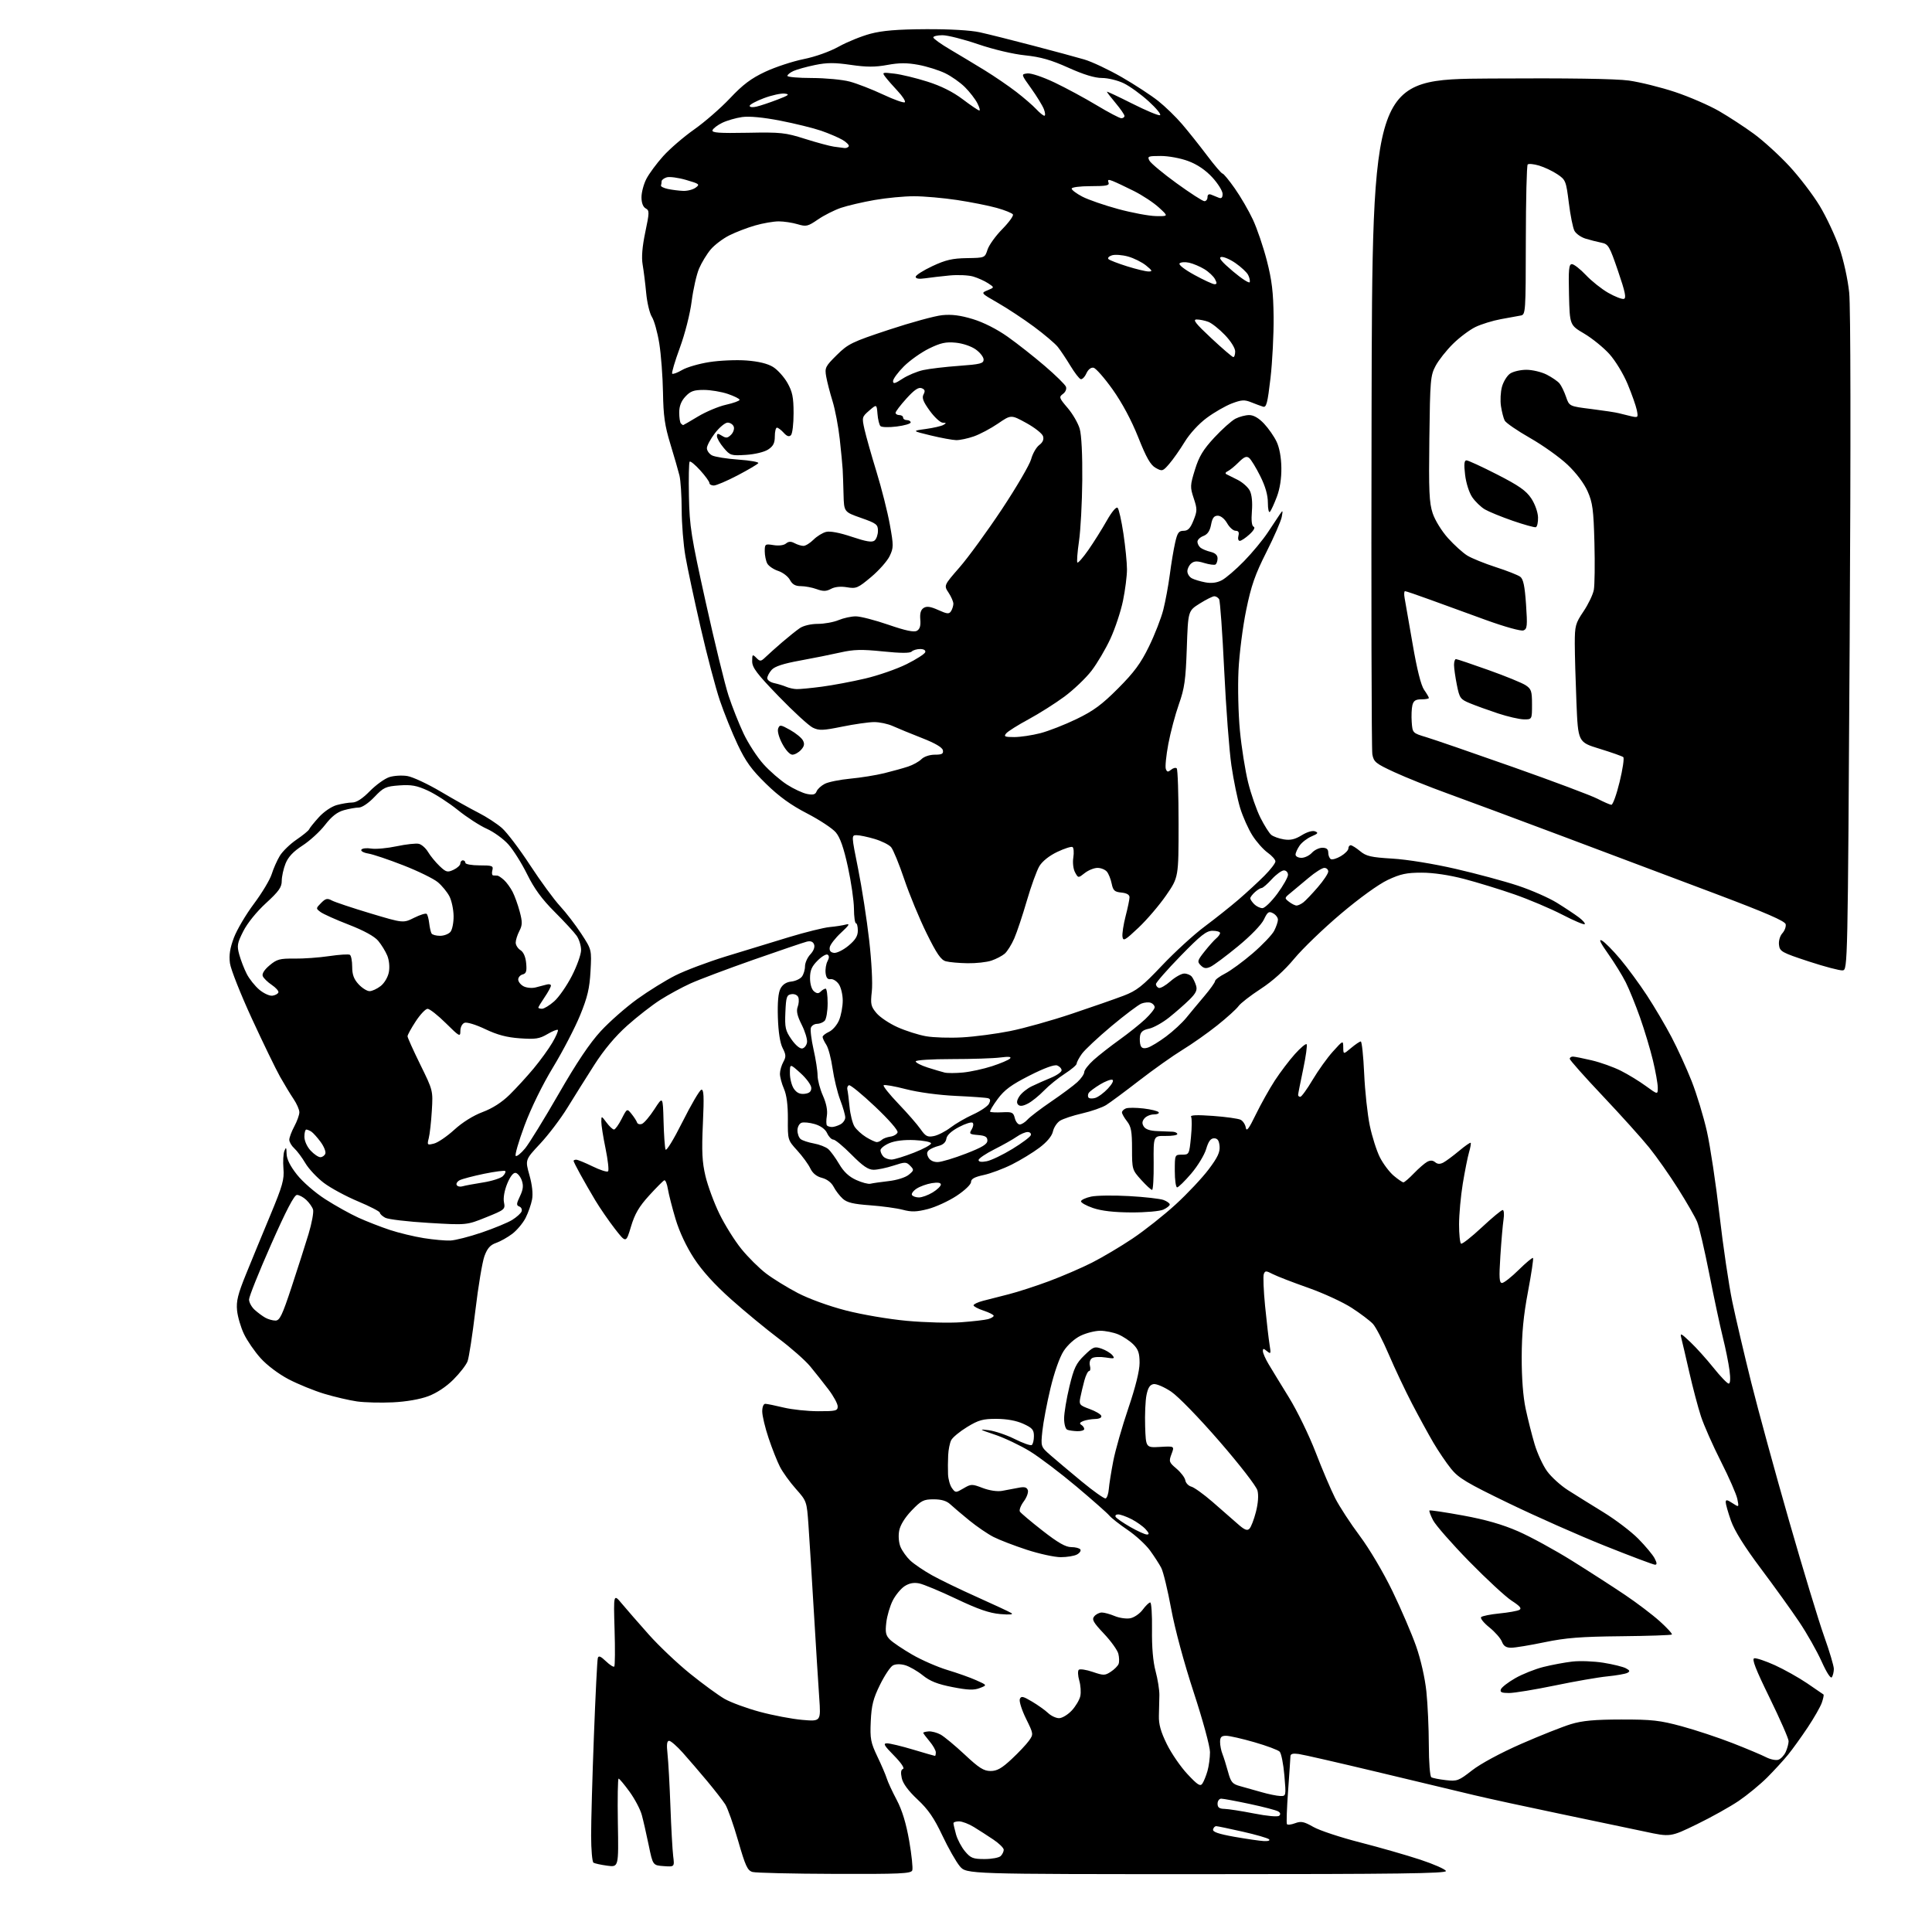 <?xml version="1.0" encoding="UTF-8" standalone="no"?>
<svg 
  version="1.1" 
  xmlns="http://www.w3.org/2000/svg" 
  xmlns:xlink="http://www.w3.org/1999/xlink" 
  xmlns:svg="http://www.w3.org/2000/svg"
  xmlns:rdf="http://www.w3.org/1999/02/22-rdf-syntax-ns#"
  xmlns:cc="http://creativecommons.org/ns#"
  xmlns:dc="http://purl.org/dc/elements/1.1/"
  viewBox="0 0 768 768"
  width="768"
  height="768"
>
<style>svg {background-color: white; }</style>"
<path stroke="none" fill="black" fill-rule="evenodd" d="M331.78,744.90C315.13,744.85 300.44,744.50 299.15,744.14C297.13,743.57 296.32,741.80 293.42,731.74C291.57,725.29 289.26,718.77 288.29,717.25C287.32,715.74 284.08,711.58 281.10,708.00C278.11,704.42 273.76,699.36 271.43,696.75C269.10,694.14 266.65,692.00 265.98,692.00C265.11,692.00 264.93,693.48 265.35,697.25C265.67,700.14 266.19,709.48 266.50,718.00C266.81,726.52 267.31,735.44 267.60,737.81C268.14,742.12 268.14,742.12 263.83,741.81C259.52,741.50 259.52,741.50 257.87,733.50C256.96,729.10 255.73,723.69 255.13,721.49C254.54,719.28 252.35,715.13 250.28,712.27C248.20,709.40 246.23,707.05 245.91,707.03C245.58,707.01 245.45,714.93 245.61,724.63C245.92,742.26 245.92,742.26 241.37,741.64C238.88,741.30 236.42,740.76 235.92,740.45C235.41,740.14 234.99,735.30 234.98,729.69C234.97,724.09 235.47,706.23 236.09,690.00C236.71,673.77 237.40,659.87 237.64,659.09C237.95,658.04 238.77,658.37 240.85,660.36C242.38,661.83 243.88,662.78 244.18,662.48C244.48,662.19 244.54,655.54 244.30,647.72C243.88,633.50 243.88,633.50 247.19,637.47C249.01,639.65 253.81,645.16 257.85,649.70C261.89,654.25 269.31,661.28 274.35,665.34C279.38,669.40 285.53,673.89 288.01,675.32C290.49,676.74 296.79,679.06 302.01,680.47C307.23,681.88 314.83,683.32 318.91,683.68C326.32,684.32 326.32,684.32 325.66,674.91C325.29,669.73 324.33,654.25 323.51,640.50C322.70,626.75 321.73,611.28 321.37,606.12C320.71,596.82 320.67,596.69 316.36,591.84C313.97,589.15 311.12,585.20 310.03,583.05C308.93,580.91 306.90,575.78 305.52,571.65C304.13,567.52 303.00,562.76 303.00,561.07C303.00,559.26 303.51,558.01 304.25,558.04C304.94,558.06 308.20,558.72 311.50,559.52C314.80,560.32 320.99,560.98 325.25,560.98C332.24,561.00 333.00,560.81 333.00,559.08C333.00,558.02 331.35,554.98 329.33,552.33C327.31,549.67 324.05,545.55 322.08,543.17C320.11,540.78 314.45,535.79 309.50,532.07C304.55,528.34 296.06,521.34 290.63,516.50C284.08,510.66 279.12,505.19 275.87,500.20C272.82,495.53 270.06,489.64 268.55,484.60C267.21,480.14 265.85,474.78 265.50,472.69C265.16,470.59 264.52,469.01 264.07,469.19C263.63,469.36 260.91,472.09 258.04,475.24C254.02,479.66 252.35,482.51 250.83,487.58C248.86,494.16 248.86,494.16 244.42,488.46C241.99,485.32 238.48,480.22 236.62,477.13C234.77,474.03 232.07,469.35 230.63,466.71C229.18,464.08 228.00,461.72 228.00,461.46C228.00,461.21 228.48,461.00 229.06,461.00C229.65,461.00 232.57,462.20 235.57,463.66C238.56,465.13 241.33,466.01 241.72,465.62C242.11,465.22 241.66,461.15 240.72,456.57C239.77,451.99 239.01,447.17 239.03,445.87C239.06,443.50 239.06,443.50 241.12,446.25C242.24,447.76 243.57,449.00 244.06,449.00C244.56,449.00 245.92,447.11 247.10,444.80C249.25,440.59 249.25,440.59 251.05,442.81C252.03,444.03 253.02,445.55 253.23,446.19C253.44,446.83 254.33,447.09 255.19,446.76C256.05,446.43 258.27,443.81 260.13,440.95C263.50,435.73 263.50,435.73 263.77,445.62C263.91,451.05 264.27,456.15 264.56,456.94C264.86,457.76 267.75,453.04 271.29,445.98C274.71,439.16 278.07,433.41 278.77,433.20C279.77,432.90 279.91,435.72 279.41,446.66C278.90,457.72 279.11,461.91 280.43,467.50C281.34,471.35 283.83,478.10 285.97,482.50C288.11,486.90 292.04,493.19 294.71,496.48C297.37,499.76 301.79,504.15 304.53,506.23C307.26,508.31 312.93,511.80 317.12,513.99C321.56,516.31 329.54,519.20 336.21,520.92C342.65,522.58 353.32,524.40 360.58,525.06C367.69,525.71 377.32,525.96 382.00,525.62C386.68,525.28 391.51,524.72 392.75,524.38C393.99,524.04 395.00,523.44 395.00,523.04C395.00,522.65 393.20,521.73 391.00,521.00C388.80,520.27 387.00,519.32 387.00,518.88C387.00,518.44 388.69,517.64 390.75,517.10C392.81,516.56 397.43,515.38 401.00,514.48C404.57,513.57 411.77,511.24 417.00,509.29C422.23,507.34 429.88,504.04 434.00,501.96C438.12,499.88 445.42,495.55 450.21,492.34C455.00,489.13 462.72,483.02 467.37,478.76C472.02,474.50 477.91,468.23 480.46,464.84C484.05,460.07 485.03,457.97 484.80,455.58C484.58,453.33 483.99,452.50 482.61,452.50C481.25,452.50 480.37,453.70 479.46,456.78C478.76,459.13 476.09,463.52 473.52,466.53C470.95,469.54 468.43,472.00 467.92,472.00C467.42,472.00 467.00,469.07 467.00,465.50C467.00,459.01 467.00,459.00 469.87,459.00C472.69,459.00 472.75,458.88 473.43,452.00C473.81,448.15 473.83,444.53 473.48,443.96C473.03,443.24 475.77,443.13 482.16,443.59C487.30,443.96 492.26,444.66 493.18,445.13C494.10,445.61 495.02,447.01 495.22,448.25C495.50,449.98 496.43,448.76 499.22,443.00C501.23,438.88 504.63,432.80 506.78,429.50C508.94,426.20 512.52,421.48 514.75,419.00C516.98,416.52 519.07,414.76 519.40,415.09C519.73,415.41 519.11,419.91 518.02,425.09C516.93,430.26 516.02,434.84 516.02,435.25C516.01,435.66 516.40,436.00 516.89,436.00C517.37,436.00 519.58,432.96 521.79,429.24C524.00,425.52 527.63,420.45 529.86,417.99C533.92,413.50 533.92,413.50 533.96,416.34C534.00,419.18 534.00,419.18 537.08,416.59C538.77,415.17 540.50,414.00 540.93,414.00C541.35,414.00 541.96,419.74 542.28,426.75C542.59,433.76 543.60,443.07 544.51,447.44C545.42,451.81 547.23,457.49 548.53,460.06C549.83,462.63 552.31,465.92 554.03,467.37C555.75,468.82 557.48,470.00 557.88,470.00C558.28,470.00 560.16,468.39 562.05,466.42C563.95,464.45 566.32,462.39 567.31,461.85C568.55,461.17 569.56,461.22 570.50,462.00C571.46,462.80 572.44,462.83 573.79,462.11C574.84,461.55 577.63,459.48 579.99,457.51C582.34,455.54 584.42,454.09 584.62,454.28C584.81,454.48 584.51,456.18 583.96,458.07C583.41,459.95 582.30,465.55 581.48,470.50C580.67,475.45 580.01,482.74 580.00,486.69C580.00,490.65 580.36,494.10 580.79,494.37C581.23,494.64 584.92,491.74 589.00,487.93C593.08,484.12 596.83,481.00 597.34,481.00C597.84,481.00 598.00,482.69 597.68,484.75C597.37,486.81 596.80,493.34 596.42,499.25C595.86,507.97 595.98,510.00 597.08,510.00C597.83,510.00 600.80,507.66 603.69,504.81C606.59,501.95 609.15,499.82 609.40,500.07C609.64,500.31 608.74,506.36 607.39,513.51C605.60,522.98 604.93,530.02 604.90,539.50C604.88,547.77 605.45,555.23 606.47,560.00C607.35,564.12 608.95,570.47 610.03,574.09C611.11,577.72 613.34,582.55 614.99,584.83C616.64,587.11 620.36,590.49 623.25,592.34C626.14,594.18 632.47,598.13 637.32,601.10C642.17,604.07 648.45,608.84 651.27,611.71C654.09,614.57 657.00,618.06 657.73,619.46C658.68,621.27 658.73,622.00 657.91,622.00C657.28,622.00 648.37,618.65 638.13,614.56C627.88,610.47 610.67,602.85 599.88,597.63C583.01,589.48 579.77,587.54 576.79,583.82C574.88,581.44 571.74,576.80 569.80,573.50C567.86,570.20 564.05,563.23 561.32,558.00C558.60,552.77 554.45,544.00 552.10,538.50C549.76,533.00 546.90,527.49 545.75,526.26C544.61,525.03 540.84,522.17 537.37,519.92C533.91,517.66 526.09,514.06 520.00,511.91C513.90,509.77 507.58,507.32 505.94,506.47C503.27,505.09 502.90,505.09 502.38,506.46C502.06,507.30 502.29,513.05 502.90,519.24C503.52,525.43 504.31,532.30 504.67,534.50C505.27,538.15 505.19,538.38 503.67,537.13C502.25,535.96 502.00,535.96 502.02,537.13C502.03,537.88 503.04,540.18 504.27,542.24C505.49,544.30 509.15,550.28 512.39,555.54C515.63,560.79 520.39,570.58 522.98,577.30C525.56,584.01 529.06,592.21 530.74,595.53C532.43,598.85 536.83,605.60 540.52,610.53C544.38,615.70 549.89,625.01 553.52,632.50C556.98,639.65 561.21,649.50 562.93,654.40C564.78,659.67 566.44,667.00 567.01,672.40C567.53,677.40 567.97,686.99 567.98,693.69C567.99,700.52 568.43,706.15 568.98,706.49C569.51,706.82 572.10,707.33 574.73,707.63C579.21,708.15 579.84,707.91 585.19,703.73C588.57,701.09 596.51,696.81 604.69,693.22C612.29,689.89 621.20,686.36 624.50,685.36C629.04,683.99 633.92,683.54 644.50,683.53C656.64,683.51 659.83,683.87 668.50,686.22C674.00,687.71 683.11,690.73 688.74,692.93C694.37,695.13 700.35,697.65 702.04,698.52C703.72,699.39 705.91,699.85 706.90,699.53C707.89,699.22 709.21,697.82 709.85,696.43C710.48,695.04 711.00,693.10 711.00,692.12C711.00,691.14 707.60,683.40 703.46,674.92C697.86,663.48 696.28,659.42 697.36,659.20C698.15,659.03 701.82,660.26 705.51,661.93C709.20,663.61 714.98,666.84 718.36,669.13C721.74,671.41 724.66,673.42 724.87,673.59C725.07,673.76 724.77,675.23 724.20,676.85C723.64,678.47 721.12,682.88 718.61,686.65C716.10,690.42 712.59,695.30 710.80,697.50C709.01,699.70 705.27,703.78 702.48,706.58C699.68,709.37 694.60,713.55 691.18,715.88C687.76,718.20 680.26,722.39 674.50,725.19C664.02,730.28 664.02,730.28 653.76,728.07C648.12,726.86 632.92,723.67 620.00,720.99C607.08,718.30 591.77,714.98 586.00,713.60C580.23,712.22 562.90,708.08 547.50,704.39C532.10,700.71 518.04,697.48 516.25,697.24C513.96,696.92 512.99,697.18 512.97,698.14C512.95,698.89 512.53,705.10 512.03,711.95C511.54,718.80 511.33,724.72 511.57,725.11C511.81,725.50 513.27,725.35 514.82,724.76C517.19,723.87 518.33,724.10 522.07,726.23C524.50,727.63 532.87,730.40 540.66,732.39C548.46,734.39 559.23,737.48 564.61,739.26C569.99,741.04 574.57,743.06 574.78,743.75C575.09,744.74 555.61,745.00 479.67,745.00C384.18,745.00 384.18,745.00 381.53,741.85C380.07,740.11 376.94,734.60 374.58,729.60C371.30,722.66 368.96,719.27 364.73,715.32C361.11,711.93 358.94,709.01 358.47,706.86C357.98,704.62 358.14,703.45 358.97,703.18C359.69,702.94 358.21,700.75 355.39,697.88C351.44,693.88 350.94,693.00 352.61,693.00C353.73,693.00 358.41,694.12 363.00,695.50C367.59,696.88 371.50,698.00 371.68,698.00C371.85,698.00 372.00,697.36 372.00,696.58C372.00,695.79 370.88,693.82 369.50,692.18C368.12,690.55 367.00,689.03 367.00,688.82C367.00,688.60 367.97,688.35 369.15,688.26C370.33,688.17 372.47,688.74 373.90,689.52C375.33,690.31 379.64,693.88 383.48,697.47C389.16,702.80 391.06,704.00 393.77,704.00C396.34,704.00 398.21,702.94 402.13,699.28C404.91,696.69 408.01,693.39 409.03,691.96C410.87,689.38 410.86,689.29 407.84,683.16C406.17,679.75 405.07,676.27 405.39,675.42C405.90,674.11 406.61,674.25 410.24,676.40C412.58,677.79 415.46,679.84 416.64,680.96C417.82,682.08 419.78,683.00 420.99,683.00C422.20,683.00 424.47,681.64 426.03,679.97C427.58,678.31 429.12,675.72 429.44,674.22C429.76,672.73 429.58,669.94 429.02,668.04C428.47,666.14 428.38,664.22 428.82,663.78C429.25,663.35 431.73,663.71 434.33,664.60C438.68,666.08 439.23,666.08 441.57,664.54C442.97,663.63 444.36,662.23 444.66,661.44C444.97,660.65 444.92,658.82 444.56,657.39C444.20,655.96 441.62,652.36 438.82,649.40C434.56,644.89 433.94,643.78 434.99,642.51C435.68,641.68 437.03,641.00 438.00,641.00C438.97,641.00 441.27,641.63 443.13,642.41C444.98,643.18 447.77,643.58 449.32,643.28C450.86,642.98 453.09,641.45 454.25,639.87C455.42,638.29 456.76,637.00 457.23,637.00C457.70,637.00 458.02,641.84 457.94,647.75C457.85,654.78 458.34,660.51 459.36,664.32C460.22,667.52 460.90,671.80 460.87,673.82C460.84,675.84 460.75,679.55 460.68,682.06C460.58,685.40 461.43,688.43 463.83,693.31C465.64,696.99 469.33,702.36 472.04,705.25C476.10,709.59 477.13,710.24 477.97,709.00C478.53,708.17 479.44,705.92 479.99,704.00C480.54,702.08 480.99,698.70 480.99,696.50C481.00,694.27 478.14,683.79 474.53,672.77C470.67,661.00 467.05,647.60 465.56,639.54C464.19,632.11 462.42,624.78 461.62,623.26C460.83,621.74 458.81,618.62 457.13,616.31C455.45,614.01 451.46,610.35 448.25,608.17C445.04,605.99 441.76,603.42 440.96,602.45C440.16,601.48 434.29,596.30 427.93,590.94C421.56,585.58 413.24,579.28 409.43,576.93C405.62,574.59 399.35,571.61 395.50,570.31C389.21,568.20 388.96,568.01 393.00,568.53C395.48,568.85 400.14,570.43 403.37,572.04C406.59,573.66 409.63,574.73 410.12,574.43C410.60,574.13 411.00,572.54 411.00,570.89C411.00,568.34 410.37,567.62 406.75,565.97C404.01,564.73 400.25,564.04 396.15,564.02C390.73,564.00 389.02,564.47 384.46,567.25C381.52,569.04 378.66,571.40 378.11,572.50C377.55,573.60 377.01,576.30 376.91,578.50C376.80,580.70 376.78,584.10 376.86,586.06C376.94,588.02 377.64,590.49 378.43,591.56C379.82,593.46 379.92,593.46 383.01,591.65C386.02,589.87 386.37,589.87 390.64,591.50C393.29,592.51 396.41,592.98 398.30,592.65C400.06,592.34 402.96,591.80 404.74,591.44C407.17,590.94 408.13,591.16 408.57,592.32C408.89,593.17 408.17,595.20 406.96,596.84C405.75,598.47 405.06,600.30 405.43,600.89C405.80,601.48 409.85,604.90 414.44,608.48C420.55,613.25 423.60,615.00 425.83,615.00C427.51,615.00 429.15,615.43 429.47,615.95C429.79,616.47 429.17,617.37 428.09,617.95C427.01,618.53 424.12,619.00 421.66,619.00C419.19,619.00 413.11,617.67 408.14,616.05C403.17,614.42 397.23,612.14 394.95,610.97C392.66,609.81 388.33,606.85 385.33,604.41C382.33,601.96 378.92,599.07 377.75,597.98C376.29,596.62 374.23,596.00 371.14,596.00C367.14,596.00 366.20,596.48 362.38,600.46C359.70,603.26 357.86,606.25 357.44,608.48C357.05,610.54 357.27,613.24 357.96,614.90C358.61,616.48 360.35,618.91 361.82,620.31C363.30,621.71 367.20,624.36 370.50,626.20C373.80,628.04 381.90,631.95 388.50,634.90C395.10,637.86 401.18,640.69 402.00,641.20C402.98,641.80 401.47,641.95 397.65,641.62C393.30,641.25 388.81,639.70 380.15,635.58C373.74,632.53 367.09,629.76 365.37,629.42C363.22,628.99 361.40,629.35 359.56,630.55C358.09,631.52 355.99,634.07 354.89,636.22C353.79,638.37 352.63,642.30 352.32,644.94C351.85,648.91 352.10,650.10 353.77,651.77C354.88,652.88 358.87,655.57 362.64,657.75C366.41,659.93 372.70,662.67 376.61,663.85C380.52,665.02 385.68,666.85 388.08,667.93C392.45,669.88 392.45,669.88 389.47,671.03C387.14,671.93 384.79,671.85 378.61,670.64C372.71,669.49 369.73,668.32 366.81,665.97C364.67,664.25 361.52,662.44 359.83,661.95C357.95,661.41 356.04,661.44 354.93,662.04C353.94,662.57 351.63,666.03 349.81,669.73C347.11,675.21 346.43,677.90 346.14,684.23C345.83,691.19 346.10,692.64 348.77,698.25C350.42,701.69 352.10,705.62 352.52,707.00C352.94,708.38 354.71,712.20 356.46,715.50C358.62,719.60 360.19,724.75 361.42,731.76C362.40,737.40 362.95,742.68 362.64,743.51C362.14,744.79 357.79,744.99 331.78,744.90zM391.39,739.00C394.26,739.00 397.14,738.46 397.80,737.80C398.46,737.14 399.00,736.02 399.00,735.31C399.00,734.60 397.15,732.78 394.88,731.26C392.62,729.74 389.13,727.49 387.13,726.27C385.14,725.04 382.49,724.03 381.25,724.02C380.01,724.01 379.00,724.34 379.01,724.75C379.01,725.16 379.48,727.17 380.04,729.22C380.61,731.26 382.22,734.30 383.63,735.97C385.87,738.63 386.81,739.00 391.39,739.00zM502.45,731.86C504.17,731.94 505.00,731.64 504.45,731.14C503.93,730.66 499.23,729.30 494.00,728.12C488.77,726.94 484.05,725.95 483.50,725.93C482.95,725.91 482.37,726.50 482.21,727.25C482.01,728.22 484.42,729.04 490.71,730.16C495.55,731.01 500.83,731.78 502.45,731.86zM508.49,721.79C509.13,721.23 509.00,720.62 508.11,720.07C507.35,719.60 502.28,718.27 496.83,717.11C491.38,715.95 486.27,715.00 485.46,715.00C484.66,715.00 484.00,715.90 484.00,717.00C484.00,718.50 484.69,719.01 486.75,719.06C488.26,719.09 493.55,719.92 498.50,720.89C503.71,721.92 507.92,722.30 508.49,721.79zM508.88,713.93C511.25,714.00 511.26,713.98 510.56,705.75C510.17,701.21 509.33,696.96 508.68,696.31C508.03,695.65 503.51,693.96 498.64,692.56C493.76,691.15 488.70,690.00 487.39,690.00C485.52,690.00 485.00,690.53 485.00,692.45C485.00,693.80 485.42,695.94 485.93,697.20C486.43,698.47 487.44,701.65 488.15,704.28C489.30,708.49 489.87,709.17 492.98,710.02C494.91,710.55 498.75,711.63 501.50,712.42C504.25,713.21 507.57,713.89 508.88,713.93zM599.87,673.00C596.91,673.00 596.19,672.67 596.63,671.52C596.95,670.70 599.52,668.71 602.35,667.10C605.18,665.48 610.20,663.48 613.50,662.65C616.80,661.82 621.98,660.85 625.00,660.50C628.02,660.15 633.60,660.36 637.39,660.97C641.19,661.58 645.20,662.57 646.30,663.16C647.91,664.02 648.03,664.39 646.91,664.99C646.13,665.40 642.58,666.02 639.00,666.38C635.42,666.73 626.01,668.36 618.09,670.01C610.16,671.65 601.96,673.00 599.87,673.00zM728.21,666.69C727.75,667.43 726.17,665.02 724.10,660.42C722.25,656.32 718.25,649.25 715.21,644.73C712.18,640.20 705.30,630.64 699.94,623.49C693.43,614.81 689.49,608.49 688.09,604.52C686.94,601.25 686.00,597.94 686.00,597.17C686.00,596.05 686.54,596.12 688.65,597.51C691.30,599.24 691.30,599.24 690.62,595.87C690.25,594.02 687.32,587.33 684.11,581.00C680.90,574.67 677.32,566.58 676.15,563.00C674.98,559.42 672.90,551.55 671.52,545.50C670.14,539.45 668.73,533.38 668.37,532.00C667.79,529.73 668.11,529.86 671.95,533.50C674.27,535.70 678.42,540.31 681.17,543.75C683.92,547.19 686.63,550.00 687.18,550.00C687.82,550.00 687.94,548.06 687.51,544.75C687.13,541.86 685.94,535.95 684.85,531.60C683.77,527.26 681.34,515.90 679.46,506.36C677.58,496.83 675.41,487.51 674.63,485.67C673.86,483.82 670.48,477.94 667.11,472.60C663.75,467.26 658.56,459.87 655.59,456.19C652.63,452.51 644.30,443.27 637.10,435.65C629.89,428.03 624.00,421.39 624.00,420.90C624.00,420.40 624.56,420.01 625.25,420.01C625.94,420.02 629.32,420.69 632.77,421.51C636.22,422.32 641.39,424.17 644.27,425.62C647.15,427.06 651.64,429.80 654.25,431.71C659.00,435.17 659.00,435.17 658.99,432.34C658.99,430.78 658.12,425.90 657.06,421.50C656.00,417.10 653.70,409.45 651.95,404.50C650.20,399.55 647.65,393.25 646.27,390.50C644.89,387.75 641.73,382.64 639.26,379.15C636.18,374.81 635.39,373.14 636.77,373.88C637.88,374.47 641.16,377.78 644.06,381.23C646.96,384.68 651.75,391.20 654.71,395.73C657.67,400.25 662.05,407.67 664.44,412.23C666.84,416.78 670.44,424.67 672.46,429.78C674.47,434.88 677.20,443.88 678.53,449.78C679.85,455.67 682.10,470.62 683.53,483.00C684.95,495.38 687.25,510.90 688.63,517.50C690.01,524.10 693.39,538.50 696.13,549.50C698.88,560.50 705.64,585.25 711.17,604.50C716.69,623.75 722.96,644.41 725.11,650.42C727.25,656.42 728.99,662.27 728.98,663.42C728.98,664.56 728.63,666.04 728.21,666.69zM600.73,655.00C598.71,655.00 597.70,654.34 597.04,652.60C596.53,651.27 594.29,648.72 592.04,646.91C589.80,645.11 588.33,643.27 588.78,642.82C589.22,642.38 592.49,641.72 596.04,641.37C599.59,641.02 603.15,640.39 603.94,639.97C605.02,639.40 604.26,638.48 600.94,636.33C598.50,634.75 590.88,627.70 584.00,620.67C577.12,613.63 570.68,606.29 569.68,604.34C568.68,602.40 568.02,600.64 568.23,600.44C568.43,600.23 574.43,601.13 581.55,602.43C590.57,604.08 597.23,605.99 603.50,608.73C608.45,610.89 618.12,616.18 625.00,620.48C631.88,624.78 641.33,630.87 646.00,634.02C650.67,637.16 656.88,641.87 659.79,644.49C662.70,647.11 664.86,649.48 664.59,649.75C664.32,650.01 655.19,650.32 644.30,650.43C628.40,650.59 622.43,651.06 614.00,652.81C608.23,654.01 602.25,655.00 600.73,655.00zM455.90,609.99C456.95,610.00 456.82,609.46 455.40,607.89C454.36,606.74 451.83,604.94 449.79,603.89C447.75,602.85 445.36,602.00 444.48,602.00C443.60,602.00 443.17,602.46 443.51,603.02C443.86,603.58 446.47,605.38 449.32,607.01C452.17,608.64 455.13,609.99 455.90,609.99zM496.67,607.69C497.32,607.04 498.48,604.02 499.25,601.00C500.13,597.56 500.36,594.37 499.86,592.49C499.41,590.78 492.84,582.30 484.77,572.99C476.66,563.63 468.34,555.07 465.55,553.20C462.85,551.39 459.72,550.04 458.61,550.20C457.13,550.42 456.36,551.59 455.76,554.50C455.30,556.69 455.06,562.32 455.21,567.00C455.50,575.50 455.50,575.50 461.19,575.17C466.89,574.84 466.89,574.84 465.70,577.99C464.58,580.95 464.70,581.31 467.68,583.82C469.42,585.30 471.00,587.38 471.18,588.46C471.36,589.53 472.44,590.66 473.57,590.96C474.70,591.26 478.48,593.98 481.97,597.00C485.47,600.02 489.94,603.94 491.91,605.69C494.68,608.16 495.77,608.61 496.67,607.69zM439.50,595.65C440.05,595.48 440.62,593.81 440.77,591.92C440.92,590.04 441.72,585.01 442.55,580.74C443.38,576.47 446.07,567.05 448.53,559.80C451.40,551.34 453.00,544.87 453.00,541.76C453.00,537.91 452.48,536.39 450.49,534.40C449.11,533.02 446.42,531.24 444.52,530.44C442.62,529.65 439.39,529.00 437.35,529.00C435.30,529.00 431.80,529.89 429.56,530.97C427.15,532.14 424.39,534.63 422.80,537.08C421.21,539.53 419.09,545.55 417.57,551.90C416.16,557.78 414.72,565.40 414.36,568.83C413.71,575.08 413.71,575.08 417.60,578.49C419.75,580.36 425.32,585.06 430.00,588.92C434.68,592.79 438.95,595.81 439.50,595.65zM428.25,568.92C426.74,568.88 424.94,568.62 424.25,568.34C423.55,568.05 423.00,566.11 423.00,563.88C423.00,561.71 423.95,556.01 425.10,551.21C426.90,543.78 427.77,541.95 431.04,538.78C434.54,535.37 435.11,535.14 437.87,536.11C439.53,536.68 441.46,537.85 442.17,538.70C443.30,540.07 442.99,540.18 439.48,539.62C437.29,539.27 434.87,539.39 434.11,539.89C433.29,540.42 432.94,541.67 433.26,542.90C433.57,544.05 433.42,545.00 432.94,545.00C432.47,545.00 431.62,546.71 431.05,548.80C430.49,550.90 429.76,553.94 429.44,555.57C428.89,558.32 429.14,558.64 433.11,560.09C435.46,560.94 437.56,562.17 437.77,562.82C438.01,563.53 437.04,564.03 435.33,564.07C433.77,564.11 431.63,564.48 430.57,564.90C429.24,565.42 429.00,565.88 429.82,566.39C430.47,566.79 431.00,567.54 431.00,568.06C431.00,568.58 429.76,568.96 428.25,568.92zM156.17,557.45C151.40,557.68 144.99,557.52 141.92,557.09C138.86,556.65 133.01,555.29 128.92,554.06C124.84,552.83 118.45,550.22 114.71,548.27C110.75,546.19 106.12,542.71 103.59,539.89C101.20,537.23 98.23,532.91 96.98,530.28C95.72,527.65 94.49,523.45 94.24,520.94C93.87,517.25 94.55,514.48 97.82,506.44C100.04,500.97 104.38,490.43 107.48,483.00C112.35,471.29 113.04,468.84 112.67,464.50C112.44,461.75 112.61,458.60 113.05,457.50C113.72,455.84 113.87,456.04 113.93,458.66C113.98,460.77 115.34,463.52 118.06,466.95C120.34,469.84 125.26,474.11 129.31,476.71C133.26,479.25 139.20,482.56 142.50,484.06C145.80,485.56 151.43,487.75 155.00,488.93C158.57,490.11 164.65,491.57 168.50,492.18C172.35,492.79 177.09,493.22 179.03,493.13C180.97,493.05 186.58,491.62 191.48,489.95C196.38,488.28 201.84,486.03 203.60,484.94C205.36,483.85 207.04,482.33 207.34,481.56C207.63,480.79 207.23,479.92 206.44,479.61C205.21,479.15 205.25,478.54 206.69,475.52C207.96,472.86 208.14,471.30 207.42,469.25C206.89,467.75 205.79,466.39 204.98,466.24C204.04,466.07 202.82,467.64 201.63,470.52C200.51,473.27 199.99,476.22 200.34,477.95C200.89,480.72 200.66,480.91 193.21,483.91C185.50,487.02 185.50,487.02 170.40,486.12C162.09,485.63 154.33,484.71 153.15,484.08C151.97,483.45 151.00,482.54 151.00,482.06C151.00,481.59 147.09,479.56 142.31,477.56C137.53,475.56 131.41,472.25 128.72,470.21C126.03,468.17 122.73,464.65 121.40,462.40C120.07,460.14 118.09,457.48 116.99,456.49C115.90,455.50 115.00,453.97 115.00,453.08C115.00,452.19 115.90,449.79 117.00,447.74C118.10,445.69 119.00,443.17 119.00,442.14C119.00,441.12 117.97,438.75 116.71,436.89C115.45,435.03 113.03,431.02 111.32,428.00C109.62,424.98 104.58,414.58 100.12,404.91C95.66,395.23 91.74,385.33 91.41,382.91C90.98,379.69 91.40,376.94 92.98,372.75C94.17,369.58 97.76,363.51 100.95,359.25C104.14,354.99 107.31,349.70 108.00,347.50C108.68,345.30 110.13,342.03 111.21,340.24C112.29,338.44 115.28,335.54 117.84,333.79C120.40,332.05 122.67,330.19 122.88,329.67C123.09,329.14 124.82,326.99 126.73,324.88C128.72,322.68 131.76,320.61 133.85,320.03C135.86,319.47 138.64,319.01 140.04,319.01C141.73,319.00 144.07,317.49 146.99,314.51C149.41,312.05 152.89,309.53 154.72,308.93C156.55,308.33 159.80,308.13 161.95,308.49C164.10,308.85 170.05,311.64 175.18,314.67C180.31,317.71 187.07,321.50 190.21,323.09C193.35,324.68 197.54,327.41 199.52,329.15C201.50,330.89 206.54,337.53 210.71,343.91C214.88,350.28 220.24,357.61 222.63,360.19C225.01,362.76 228.81,367.71 231.08,371.19C235.20,377.50 235.20,377.50 234.74,386.04C234.37,392.89 233.55,396.37 230.62,403.54C228.61,408.47 223.79,417.75 219.90,424.17C215.63,431.20 211.11,440.44 208.51,447.42C206.14,453.79 204.57,459.23 205.02,459.51C205.47,459.79 207.14,458.44 208.74,456.50C210.34,454.56 216.33,444.82 222.07,434.85C229.28,422.32 234.46,414.61 238.84,409.87C242.33,406.09 248.86,400.36 253.34,397.13C257.83,393.90 264.66,389.67 268.52,387.73C272.38,385.79 281.38,382.40 288.52,380.20C295.66,378.00 306.93,374.55 313.56,372.55C320.20,370.54 327.51,368.73 329.82,368.52C332.12,368.31 335.02,367.86 336.25,367.52C337.99,367.05 337.55,367.79 334.34,370.76C332.05,372.88 330.02,375.49 329.84,376.56C329.61,377.88 330.13,378.59 331.50,378.78C332.60,378.93 335.19,377.66 337.25,375.96C340.02,373.66 341.00,372.09 341.00,369.93C341.00,368.32 340.66,367.00 340.25,367.00C339.84,367.00 339.48,364.41 339.46,361.25C339.44,358.09 338.36,350.62 337.06,344.65C335.40,337.02 333.97,332.93 332.26,330.90C330.92,329.31 325.77,325.91 320.82,323.35C314.41,320.04 309.72,316.66 304.54,311.60C298.75,305.95 296.44,302.76 293.24,296.00C291.03,291.32 287.85,283.45 286.17,278.50C284.49,273.55 281.05,260.51 278.53,249.53C276.00,238.55 273.27,225.78 272.47,221.15C271.66,216.52 270.99,208.18 270.98,202.62C270.96,197.05 270.57,190.93 270.09,189.00C269.62,187.07 267.99,181.45 266.48,176.50C264.25,169.20 263.70,165.33 263.55,156.00C263.44,149.68 262.78,140.90 262.07,136.50C261.36,132.10 260.04,127.38 259.15,126.00C258.26,124.62 257.23,120.35 256.87,116.50C256.51,112.65 255.87,107.56 255.46,105.18C254.96,102.25 255.30,98.09 256.51,92.30C258.18,84.37 258.19,83.68 256.65,82.83C255.61,82.24 255.00,80.62 255.00,78.41C255.00,76.49 255.86,73.23 256.92,71.16C257.98,69.09 260.99,65.00 263.62,62.08C266.24,59.16 271.79,54.38 275.95,51.46C280.10,48.54 286.51,42.96 290.19,39.06C295.33,33.60 298.57,31.17 304.19,28.53C308.21,26.65 315.06,24.39 319.41,23.51C324.09,22.57 329.81,20.53 333.41,18.53C336.76,16.67 342.43,14.37 346.00,13.42C350.74,12.16 356.70,11.66 368.00,11.60C377.49,11.55 385.83,12.03 389.50,12.84C392.80,13.57 402.25,15.93 410.50,18.10C418.75,20.26 427.98,22.75 431.00,23.64C434.02,24.52 440.74,27.69 445.93,30.68C451.12,33.67 457.63,37.93 460.41,40.14C463.19,42.35 467.45,46.48 469.88,49.33C472.32,52.17 476.77,57.76 479.78,61.75C482.78,65.74 485.57,69.00 485.98,69.00C486.38,69.00 488.59,71.68 490.88,74.95C493.18,78.22 496.40,83.77 498.04,87.28C499.69,90.79 502.18,98.12 503.59,103.58C505.60,111.39 506.17,116.16 506.28,126.00C506.35,132.88 505.79,143.82 505.04,150.32C503.88,160.26 503.41,162.07 502.08,161.66C501.21,161.39 499.09,160.60 497.36,159.91C494.70,158.84 493.53,158.91 489.64,160.39C487.12,161.36 482.65,163.93 479.70,166.12C476.54,168.45 472.93,172.39 470.92,175.68C469.04,178.76 466.29,182.68 464.80,184.39C462.22,187.37 462.00,187.44 459.41,186.00C457.34,184.85 455.71,182.00 452.47,173.84C449.78,167.09 446.06,160.13 442.30,154.84C439.04,150.26 435.62,146.36 434.70,146.18C433.67,145.98 432.56,146.87 431.84,148.45C431.19,149.88 430.17,150.90 429.58,150.71C428.98,150.52 427.15,148.13 425.50,145.40C423.85,142.67 421.60,139.31 420.50,137.92C419.40,136.54 415.12,132.91 411.00,129.86C406.88,126.81 400.43,122.56 396.68,120.41C389.86,116.50 389.86,116.50 392.60,115.38C395.33,114.26 395.33,114.26 392.79,112.60C391.39,111.68 388.73,110.48 386.87,109.93C385.02,109.38 380.80,109.19 377.50,109.50C374.20,109.82 369.81,110.33 367.75,110.63C365.29,110.99 364.00,110.78 364.00,110.04C364.00,109.41 366.97,107.51 370.60,105.81C375.90,103.32 378.60,102.70 384.35,102.61C391.50,102.50 391.50,102.50 392.56,99.23C393.14,97.43 395.78,93.76 398.42,91.08C401.07,88.39 402.97,85.76 402.65,85.24C402.32,84.71 399.44,83.54 396.24,82.65C393.04,81.75 385.94,80.34 380.46,79.51C374.98,78.69 367.30,78.01 363.38,78.01C359.47,78.00 352.40,78.67 347.67,79.50C342.95,80.32 336.93,81.73 334.29,82.62C331.66,83.52 327.54,85.60 325.14,87.25C321.12,90.01 320.48,90.16 317.02,89.12C314.96,88.51 311.59,88.00 309.54,88.00C307.49,88.00 303.26,88.73 300.15,89.63C297.04,90.52 292.42,92.30 289.88,93.58C287.34,94.86 284.01,97.38 282.49,99.19C280.97,101.00 278.90,104.40 277.90,106.74C276.90,109.07 275.57,114.93 274.95,119.74C274.31,124.77 272.30,132.65 270.25,138.25C268.28,143.61 266.91,148.24 267.21,148.54C267.50,148.84 269.27,148.18 271.13,147.09C272.98,145.99 277.88,144.57 282.00,143.93C286.13,143.28 292.77,143.00 296.76,143.30C301.53,143.66 305.14,144.54 307.30,145.87C309.10,146.99 311.67,149.84 313.01,152.20C315.00,155.72 315.45,157.90 315.46,164.21C315.47,168.46 315.00,172.40 314.41,172.99C313.67,173.73 312.81,173.45 311.52,172.02C310.51,170.91 309.31,170.00 308.85,170.00C308.38,170.00 308.00,171.56 308.00,173.48C308.00,176.13 307.38,177.36 305.35,178.69C303.82,179.69 300.10,180.59 296.53,180.82C290.61,181.19 290.24,181.08 287.68,178.03C286.20,176.28 285.00,174.20 285.00,173.41C285.00,172.24 285.35,172.20 286.98,173.22C288.62,174.25 289.25,174.17 290.62,172.81C291.53,171.90 292.00,170.45 291.67,169.58C291.34,168.71 290.24,168.00 289.25,168.00C288.25,168.00 285.98,169.88 284.21,172.18C282.45,174.48 281.00,177.17 281.00,178.15C281.00,179.13 281.91,180.42 283.03,181.02C284.15,181.61 288.86,182.37 293.50,182.70C298.14,183.02 301.71,183.66 301.44,184.10C301.16,184.55 297.46,186.73 293.22,188.96C288.98,191.18 284.71,193.00 283.75,193.00C282.79,193.00 282.00,192.55 282.00,192.00C282.00,191.45 280.36,189.19 278.36,186.98C276.36,184.76 274.46,183.20 274.15,183.51C273.84,183.83 273.71,190.02 273.86,197.29C274.11,209.31 274.71,213.11 280.56,239.50C284.09,255.45 288.16,272.10 289.59,276.49C291.03,280.89 293.73,287.69 295.59,291.62C297.45,295.54 301.00,301.01 303.49,303.77C305.97,306.53 310.17,310.18 312.82,311.88C315.47,313.59 319.06,315.26 320.81,315.61C323.22,316.09 324.12,315.85 324.61,314.58C324.96,313.67 326.43,312.32 327.87,311.58C329.32,310.84 333.88,309.92 338.00,309.53C342.12,309.15 348.20,308.17 351.50,307.36C354.80,306.54 359.07,305.36 361.00,304.72C362.93,304.08 365.31,302.76 366.29,301.78C367.33,300.75 369.56,300.00 371.61,300.00C374.44,300.00 375.08,299.65 374.81,298.25C374.60,297.11 371.72,295.42 366.49,293.38C362.10,291.66 356.89,289.52 354.92,288.63C352.95,287.73 349.58,287.02 347.42,287.04C345.27,287.06 339.55,287.88 334.73,288.86C327.12,290.41 325.59,290.46 323.10,289.25C321.53,288.49 315.46,282.93 309.62,276.89C300.88,267.86 299.00,265.38 299.00,262.89C299.00,260.07 299.12,259.98 300.65,261.50C302.17,263.03 302.44,263.00 304.40,261.13C305.55,260.02 308.52,257.37 311.00,255.23C313.48,253.10 316.61,250.60 317.97,249.67C319.41,248.70 322.40,248.00 325.10,248.00C327.66,248.00 331.37,247.33 333.35,246.50C335.32,245.68 338.41,245.00 340.22,245.01C342.02,245.01 347.85,246.52 353.16,248.35C359.94,250.69 363.32,251.40 364.48,250.75C365.65,250.10 366.05,248.77 365.83,246.26C365.62,243.79 366.03,242.38 367.18,241.66C368.39,240.89 369.92,241.11 372.99,242.50C376.55,244.10 377.28,244.16 378.06,242.94C378.56,242.15 378.97,240.82 378.98,240.00C378.98,239.18 378.13,237.20 377.08,235.61C375.17,232.72 375.17,232.72 381.43,225.54C384.87,221.60 392.44,211.20 398.26,202.44C404.07,193.67 409.31,184.71 409.90,182.52C410.49,180.33 411.93,177.81 413.10,176.92C414.53,175.84 415.03,174.68 414.62,173.39C414.29,172.33 411.29,169.97 407.96,168.14C401.91,164.82 401.91,164.82 396.71,168.38C393.84,170.34 389.53,172.63 387.12,173.47C384.72,174.31 381.57,174.98 380.12,174.96C378.68,174.93 374.12,174.10 370.00,173.10C362.50,171.28 362.50,171.28 368.00,170.53C371.02,170.11 374.18,169.39 375.00,168.92C376.27,168.19 376.23,168.06 374.76,168.03C373.80,168.01 371.48,165.88 369.59,163.28C366.95,159.63 366.39,158.15 367.13,156.76C367.85,155.41 367.67,154.81 366.36,154.31C365.12,153.83 363.44,154.97 360.32,158.42C357.94,161.05 356.00,163.60 356.00,164.10C356.00,164.59 356.68,165.00 357.50,165.00C358.32,165.00 359.00,165.45 359.00,166.00C359.00,166.55 359.68,167.00 360.50,167.00C361.32,167.00 362.00,167.42 362.00,167.93C362.00,168.44 359.49,169.17 356.42,169.55C353.36,169.94 350.46,169.86 349.99,169.37C349.52,168.89 348.99,166.73 348.82,164.57C348.50,160.65 348.50,160.65 345.53,163.21C342.64,165.71 342.59,165.91 343.64,170.64C344.24,173.31 346.38,180.90 348.41,187.50C350.44,194.10 352.83,203.55 353.72,208.50C355.24,216.90 355.23,217.74 353.65,221.05C352.72,223.00 349.42,226.74 346.30,229.36C341.05,233.77 340.36,234.07 336.71,233.45C334.19,233.03 331.90,233.25 330.35,234.08C328.44,235.10 327.24,235.13 324.64,234.19C322.84,233.53 320.00,233.00 318.35,233.00C316.17,233.00 314.97,232.32 314.01,230.53C313.29,229.17 311.18,227.55 309.34,226.95C307.49,226.34 305.54,225.01 304.99,223.99C304.45,222.97 304.00,220.78 304.00,219.13C304.00,216.26 304.15,216.15 307.49,216.69C309.56,217.03 311.57,216.77 312.43,216.06C313.48,215.19 314.41,215.15 315.87,215.93C316.97,216.52 318.55,217.00 319.39,217.00C320.22,217.00 322.02,215.89 323.37,214.54C324.72,213.19 326.98,211.79 328.38,211.44C329.99,211.04 333.79,211.76 338.63,213.39C344.40,215.32 346.66,215.69 347.66,214.86C348.40,214.25 349.00,212.51 349.00,211.00C349.00,208.49 348.38,208.02 342.25,205.87C335.50,203.50 335.50,203.50 335.32,196.50C335.22,192.65 335.07,188.15 334.97,186.50C334.88,184.85 334.35,179.45 333.81,174.50C333.26,169.55 331.98,162.80 330.96,159.50C329.93,156.20 328.80,151.80 328.43,149.72C327.81,146.18 328.07,145.65 332.63,141.14C337.15,136.67 338.63,135.95 353.35,131.08C362.07,128.19 371.59,125.59 374.50,125.29C378.29,124.90 381.75,125.34 386.69,126.84C390.93,128.12 396.28,130.83 400.55,133.85C404.37,136.55 411.02,141.78 415.31,145.47C419.61,149.15 423.40,152.87 423.73,153.73C424.07,154.63 423.57,155.84 422.54,156.59C420.88,157.81 421.00,158.18 424.39,162.15C426.39,164.48 428.56,168.22 429.20,170.45C429.92,172.93 430.31,180.86 430.22,190.89C430.14,199.91 429.55,210.84 428.91,215.19C428.28,219.53 427.99,223.32 428.28,223.61C428.56,223.90 430.53,221.65 432.65,218.61C434.77,215.57 438.04,210.36 439.93,207.02C441.98,203.40 443.73,201.33 444.27,201.87C444.77,202.37 445.81,206.99 446.58,212.14C447.35,217.29 447.99,223.66 447.99,226.29C448.00,228.93 447.28,234.55 446.41,238.79C445.54,243.03 443.28,249.84 441.39,253.93C439.50,258.02 436.12,263.75 433.87,266.67C431.62,269.59 426.79,274.19 423.14,276.90C419.49,279.60 413.05,283.67 408.84,285.95C404.63,288.22 400.64,290.73 399.97,291.54C398.94,292.78 399.41,293.00 403.17,293.00C405.59,293.00 410.26,292.30 413.54,291.46C416.82,290.61 423.30,288.08 427.94,285.83C434.66,282.59 438.05,280.09 444.48,273.63C450.84,267.25 453.48,263.67 456.73,257.00C459.02,252.32 461.58,245.75 462.43,242.39C463.28,239.04 464.45,232.74 465.02,228.39C465.58,224.05 466.53,218.36 467.13,215.75C468.02,211.78 468.57,211.00 470.49,211.00C472.24,211.00 473.17,210.03 474.43,206.88C475.94,203.11 475.95,202.36 474.52,198.06C473.05,193.64 473.08,192.95 475.01,186.70C476.63,181.45 478.26,178.75 482.69,173.96C485.79,170.62 489.58,167.24 491.11,166.44C492.65,165.65 495.11,165.00 496.58,165.00C498.34,165.00 500.37,166.18 502.47,168.40C504.23,170.27 506.49,173.50 507.47,175.59C508.59,177.93 509.31,181.87 509.36,185.94C509.42,190.15 508.78,194.29 507.56,197.50C506.52,200.25 505.29,202.93 504.83,203.45C504.37,203.98 504.00,202.38 504.00,199.86C504.00,196.81 503.01,193.33 500.97,189.26C499.31,185.92 497.33,182.69 496.58,182.07C495.52,181.19 494.58,181.58 492.35,183.80C490.77,185.38 488.81,186.97 487.99,187.34C487.17,187.70 486.95,188.23 487.50,188.50C488.05,188.78 490.07,189.79 491.99,190.75C493.90,191.71 496.06,193.62 496.79,195.00C497.62,196.58 497.93,199.60 497.65,203.20C497.35,206.94 497.59,209.07 498.35,209.38C499.05,209.67 498.39,210.88 496.69,212.43C495.15,213.84 493.41,215.00 492.83,215.00C492.24,215.00 492.00,214.10 492.29,213.00C492.66,211.60 492.32,211.00 491.16,210.99C490.25,210.99 488.73,209.64 487.80,207.99C486.79,206.23 485.27,205.00 484.09,205.00C482.59,205.00 481.92,205.89 481.42,208.57C480.95,211.06 480.03,212.42 478.38,213.05C477.07,213.54 476.00,214.58 476.00,215.35C476.00,216.12 476.56,217.20 477.25,217.74C477.94,218.28 479.74,219.02 481.25,219.38C483.07,219.82 484.00,220.69 484.00,221.96C484.00,223.02 483.62,224.11 483.17,224.40C482.71,224.68 480.70,224.41 478.70,223.80C475.90,222.94 474.73,222.98 473.54,223.97C472.69,224.67 472.00,226.07 472.00,227.09C472.00,228.10 472.80,229.36 473.77,229.88C474.74,230.40 477.16,231.13 479.15,231.50C481.57,231.95 483.71,231.68 485.66,230.67C487.26,229.85 491.26,226.42 494.54,223.05C497.82,219.69 502.07,214.54 504.00,211.61C505.93,208.69 508.08,205.44 508.79,204.40C509.94,202.70 510.01,202.81 509.51,205.50C509.20,207.15 506.45,213.45 503.40,219.50C498.91,228.39 497.37,232.80 495.38,242.50C494.02,249.10 492.64,259.90 492.32,266.50C492.00,273.10 492.25,283.90 492.89,290.50C493.52,297.10 494.99,306.32 496.14,311.00C497.30,315.68 499.50,322.00 501.04,325.06C502.58,328.12 504.51,331.18 505.33,331.86C506.15,332.54 508.41,333.35 510.35,333.67C512.96,334.09 514.80,333.67 517.46,332.02C519.62,330.69 521.74,330.07 522.78,330.48C524.18,331.03 523.93,331.39 521.38,332.47C519.66,333.20 517.52,334.84 516.63,336.12C515.73,337.40 515.00,339.02 515.00,339.72C515.00,340.43 516.06,341.00 517.35,341.00C518.63,341.00 520.50,340.10 521.50,339.00C522.50,337.90 524.37,337.00 525.65,337.00C527.31,337.00 528.00,337.57 528.00,338.94C528.00,340.01 528.45,341.16 529.00,341.50C529.55,341.84 531.35,341.32 533.00,340.34C534.65,339.37 536.00,337.99 536.00,337.28C536.00,336.58 536.42,336.00 536.92,336.00C537.43,336.00 539.12,337.06 540.67,338.35C543.08,340.36 544.98,340.80 553.50,341.31C559.27,341.65 569.88,343.37 578.60,345.38C586.91,347.29 598.07,350.30 603.41,352.07C608.75,353.84 615.74,356.91 618.94,358.90C622.14,360.88 626.05,363.48 627.63,364.67C629.21,365.86 630.25,367.08 629.95,367.38C629.65,367.68 625.60,365.96 620.95,363.55C616.30,361.15 607.77,357.54 602.00,355.53C596.23,353.52 587.23,350.76 582.00,349.39C576.08,347.84 569.73,346.90 565.17,346.90C559.15,346.89 556.73,347.41 551.67,349.78C548.00,351.51 540.44,356.96 533.00,363.26C526.12,369.07 517.80,377.09 514.50,381.07C510.64,385.73 505.88,390.02 501.13,393.11C497.07,395.75 493.11,398.83 492.32,399.96C491.52,401.09 487.74,404.52 483.90,407.58C480.07,410.64 473.85,415.02 470.08,417.32C466.32,419.62 458.58,425.10 452.89,429.50C447.21,433.90 441.27,438.30 439.70,439.28C438.13,440.26 433.84,441.76 430.17,442.60C426.50,443.44 422.53,444.76 421.34,445.53C420.15,446.30 418.89,448.22 418.55,449.79C418.15,451.61 416.20,453.95 413.21,456.21C410.62,458.17 405.69,461.17 402.26,462.89C398.83,464.61 393.77,466.50 391.01,467.09C387.38,467.87 386.00,468.63 386.00,469.87C386.00,470.84 383.51,473.21 380.25,475.37C377.09,477.45 371.96,479.81 368.86,480.61C364.36,481.77 362.34,481.83 358.86,480.90C356.46,480.27 350.61,479.47 345.85,479.12C339.21,478.64 336.69,478.04 335.00,476.50C333.79,475.40 332.16,473.28 331.39,471.78C330.51,470.09 328.74,468.73 326.74,468.22C324.59,467.67 323.03,466.39 322.10,464.44C321.34,462.82 319.00,459.63 316.92,457.34C313.15,453.21 313.13,453.13 313.19,444.84C313.22,439.24 312.71,435.28 311.62,432.78C310.73,430.74 310.02,428.04 310.04,426.78C310.05,425.53 310.67,423.43 311.39,422.12C312.51,420.10 312.47,419.26 311.11,416.62C310.08,414.62 309.41,410.28 309.22,404.50C309.03,398.51 309.37,394.66 310.24,393.00C311.10,391.35 312.56,390.39 314.52,390.19C316.16,390.02 318.06,389.14 318.75,388.25C319.44,387.35 320.00,385.50 320.00,384.12C320.00,382.75 320.96,380.61 322.13,379.37C323.42,377.99 324.00,376.45 323.61,375.44C323.18,374.31 322.25,373.95 320.74,374.31C319.51,374.61 309.98,377.85 299.56,381.50C289.14,385.16 277.85,389.41 274.48,390.94C271.10,392.47 265.68,395.42 262.42,397.50C259.16,399.58 253.26,404.18 249.31,407.71C244.58,411.94 240.10,417.29 236.24,423.32C233.01,428.37 228.20,436.04 225.54,440.37C222.88,444.70 218.02,451.11 214.73,454.63C208.74,461.03 208.74,461.03 210.46,467.14C211.55,471.02 211.93,474.56 211.50,476.83C211.13,478.80 209.97,482.09 208.93,484.15C207.88,486.20 205.51,489.03 203.67,490.44C201.83,491.84 198.92,493.48 197.21,494.08C194.88,494.89 193.72,496.20 192.57,499.33C191.73,501.62 190.10,511.38 188.96,521.00C187.81,530.62 186.42,539.69 185.86,541.14C185.30,542.60 182.78,545.86 180.24,548.39C177.39,551.25 173.59,553.76 170.24,555.01C166.93,556.25 161.47,557.20 156.17,557.45zM109.50,524.95C111.18,524.96 112.20,522.86 115.87,511.73C118.27,504.45 121.32,494.94 122.64,490.58C123.95,486.23 124.76,481.83 124.44,480.80C124.11,479.77 122.89,478.05 121.73,476.97C120.57,475.88 118.91,475.00 118.05,475.00C116.96,475.00 113.76,481.14 107.74,494.75C102.93,505.61 99.00,515.43 99.00,516.58C99.00,517.72 100.01,519.57 101.25,520.69C102.49,521.81 104.40,523.22 105.50,523.83C106.60,524.44 108.40,524.95 109.50,524.95zM449.70,481.96C442.81,481.93 437.88,481.36 434.50,480.21C431.75,479.27 429.60,478.05 429.72,477.50C429.83,476.95 431.63,476.12 433.72,475.67C435.80,475.21 442.59,475.11 448.80,475.46C455.02,475.80 461.20,476.51 462.55,477.02C463.90,477.53 465.00,478.34 465.00,478.81C465.00,479.29 463.85,480.20 462.45,480.84C461.03,481.49 455.42,481.98 449.70,481.96zM365.31,476.00C366.51,475.99 368.96,475.10 370.75,474.01C372.54,472.92 374.00,471.51 374.00,470.88C374.00,470.13 372.78,469.94 370.39,470.32C368.41,470.65 365.70,471.62 364.36,472.50C363.03,473.37 362.20,474.52 362.53,475.04C362.85,475.57 364.10,476.00 365.31,476.00zM457.97,473.00C457.56,473.00 455.61,471.20 453.62,469.00C450.07,465.07 450.00,464.84 450.00,456.63C450.00,449.78 449.64,447.81 448.00,445.73C446.90,444.33 446.00,442.74 446.00,442.20C446.00,441.66 446.71,440.94 447.58,440.61C448.45,440.27 451.61,440.29 454.61,440.64C457.60,440.99 460.30,441.67 460.59,442.14C460.88,442.61 460.02,443.00 458.68,443.00C457.34,443.00 455.65,443.71 454.93,444.58C453.97,445.74 453.90,446.62 454.68,447.83C455.38,448.93 457.24,449.55 460.12,449.63C462.53,449.71 465.29,449.82 466.25,449.88C467.21,449.95 468.00,450.37 468.00,450.81C468.00,451.26 465.86,451.60 463.25,451.56C458.50,451.50 458.50,451.50 458.60,462.25C458.66,468.16 458.37,473.00 457.97,473.00zM183.83,471.58C184.75,471.30 188.40,470.62 191.94,470.06C195.48,469.51 199.05,468.37 199.88,467.55C200.71,466.72 201.14,465.81 200.85,465.51C200.55,465.22 196.75,465.71 192.41,466.60C188.06,467.50 183.70,468.65 182.72,469.16C181.74,469.68 181.22,470.55 181.56,471.09C181.89,471.64 182.92,471.86 183.83,471.58zM346.00,470.55C346.82,470.34 350.08,469.87 353.22,469.51C356.50,469.14 359.92,468.06 361.22,467.00C363.36,465.25 363.39,465.02 361.82,463.42C360.26,461.83 359.82,461.83 355.14,463.36C352.38,464.26 348.84,465.00 347.28,465.00C345.13,465.00 342.99,463.53 338.50,459.00C335.23,455.70 331.98,453.00 331.26,453.00C330.54,453.00 329.44,451.87 328.81,450.49C328.09,448.90 326.30,447.57 323.91,446.85C321.84,446.24 319.44,446.00 318.58,446.33C317.71,446.67 317.00,448.02 317.00,449.35C317.00,450.67 317.56,452.22 318.25,452.79C318.94,453.36 321.30,454.14 323.50,454.54C325.70,454.93 328.28,455.94 329.24,456.77C330.20,457.61 332.15,460.29 333.59,462.74C335.39,465.81 337.48,467.76 340.35,469.06C342.63,470.10 345.18,470.77 346.00,470.55zM372.79,461.94C374.28,461.90 379.32,460.39 384.00,458.57C390.50,456.05 392.50,454.83 392.50,453.39C392.50,451.93 391.65,451.43 388.78,451.19C385.40,450.91 385.17,450.71 386.24,448.99C386.89,447.94 387.08,446.74 386.65,446.32C386.23,445.89 383.77,446.66 381.19,448.02C378.16,449.62 376.39,451.26 376.19,452.66C376.00,454.03 374.91,455.06 373.20,455.49C371.72,455.86 369.96,456.62 369.28,457.19C368.40,457.92 368.33,458.75 369.06,460.11C369.69,461.28 371.10,461.98 372.79,461.94zM392.25,461.61C394.04,461.26 398.62,459.06 402.43,456.73C406.24,454.41 409.54,451.94 409.76,451.25C409.99,450.56 409.41,450.00 408.49,450.00C407.56,450.00 405.61,450.84 404.15,451.87C402.69,452.90 398.69,455.16 395.25,456.89C391.81,458.62 389.00,460.53 389.00,461.14C389.00,461.86 390.15,462.02 392.25,461.61zM354.45,460.94C355.58,460.90 359.58,459.67 363.35,458.19C367.12,456.71 370.16,455.05 370.11,454.50C370.06,453.95 367.12,453.37 363.58,453.21C359.51,453.02 355.83,453.46 353.57,454.40C351.61,455.23 350.00,456.51 350.00,457.25C350.00,457.99 350.54,459.14 351.20,459.80C351.86,460.46 353.32,460.97 354.45,460.94zM127.35,460.00C128.14,460.00 129.03,459.37 129.32,458.60C129.62,457.83 128.77,455.72 127.43,453.91C126.10,452.10 124.44,450.27 123.75,449.83C123.06,449.39 122.16,449.02 121.75,449.02C121.34,449.01 121.00,450.28 121.00,451.85C121.00,453.50 122.04,455.83 123.45,457.35C124.80,458.81 126.55,460.00 127.35,460.00zM172.54,454.58C174.09,454.19 177.71,451.72 180.59,449.09C183.82,446.14 188.13,443.45 191.84,442.06C195.79,440.58 199.50,438.20 202.60,435.15C205.20,432.59 209.49,427.91 212.12,424.75C214.76,421.58 218.12,416.95 219.58,414.45C221.05,411.95 222.02,409.69 221.75,409.41C221.48,409.14 219.60,409.89 217.58,411.09C214.43,412.94 212.86,413.18 206.70,412.75C201.44,412.38 197.72,411.39 192.90,409.10C189.16,407.31 185.58,406.22 184.65,406.58C183.70,406.95 183.00,408.32 183.00,409.83C183.00,412.28 182.66,412.10 177.22,406.72C174.04,403.57 170.78,401.01 169.97,401.02C169.16,401.03 167.04,403.27 165.25,406.01C163.46,408.74 162.00,411.40 162.00,411.93C162.00,412.45 164.28,417.51 167.07,423.19C172.13,433.48 172.14,433.52 171.66,441.50C171.40,445.90 170.85,450.80 170.45,452.39C169.74,455.18 169.82,455.26 172.54,454.58zM348.55,454.00C349.13,454.00 350.03,453.59 350.55,453.08C351.07,452.58 352.59,452.02 353.92,451.83C355.25,451.65 356.55,450.88 356.80,450.13C357.06,449.34 353.28,445.01 347.87,439.90C342.72,435.03 338.05,431.20 337.50,431.40C336.95,431.59 336.65,432.37 336.84,433.12C337.03,433.88 337.42,436.98 337.71,440.00C338.00,443.02 338.88,446.53 339.67,447.80C340.46,449.06 342.55,450.97 344.30,452.04C346.06,453.12 347.97,453.99 348.55,454.00zM371.24,451.60C372.87,451.28 375.84,449.75 377.85,448.22C379.86,446.68 383.90,444.34 386.83,443.01C389.75,441.68 392.59,439.77 393.12,438.78C393.81,437.49 393.72,436.85 392.79,436.57C392.08,436.34 386.32,435.93 380.00,435.64C373.16,435.32 365.13,434.24 360.17,432.97C355.59,431.78 351.58,431.08 351.26,431.41C350.93,431.73 353.58,435.04 357.13,438.75C360.69,442.46 364.65,447.01 365.93,448.85C367.94,451.72 368.70,452.11 371.24,451.60zM330.73,448.00C331.50,448.00 333.00,447.53 334.07,446.96C335.13,446.40 336.00,445.16 336.00,444.21C336.00,443.27 335.10,440.12 333.99,437.22C332.89,434.31 331.53,428.70 330.96,424.75C330.40,420.80 329.28,416.55 328.47,415.32C327.66,414.08 327.00,412.68 327.00,412.20C327.00,411.71 328.15,410.80 329.55,410.16C330.96,409.52 332.76,407.44 333.55,405.53C334.35,403.62 335.00,400.12 335.00,397.75C335.00,395.38 334.29,392.43 333.42,391.20C332.56,389.96 331.10,389.07 330.17,389.22C329.01,389.42 328.41,388.68 328.19,386.80C328.02,385.31 328.36,383.20 328.94,382.11C329.66,380.78 329.67,379.92 328.99,379.49C328.43,379.15 326.63,380.21 324.99,381.86C322.68,384.17 322.00,385.74 322.00,388.80C322.00,391.14 322.63,393.28 323.54,394.04C324.71,395.00 325.37,395.03 326.24,394.16C326.88,393.52 327.76,393.00 328.20,393.00C328.64,393.00 329.00,395.61 329.00,398.80C329.00,401.99 328.46,405.14 327.80,405.80C327.14,406.46 325.78,407.00 324.77,407.00C323.76,407.00 322.68,407.68 322.36,408.50C322.04,409.33 322.51,413.21 323.39,417.13C324.28,421.04 325.00,425.71 325.00,427.50C325.00,429.28 325.95,432.89 327.11,435.51C328.49,438.63 329.03,441.41 328.69,443.55C328.39,445.35 328.42,447.09 328.74,447.41C329.07,447.73 329.96,448.00 330.73,448.00zM405.36,447.00C406.09,447.00 407.49,446.12 408.46,445.05C409.43,443.97 413.66,440.75 417.86,437.89C422.06,435.03 426.74,431.55 428.25,430.16C429.76,428.77 431.00,426.97 431.00,426.17C431.00,425.37 432.69,423.19 434.75,421.34C436.81,419.49 441.43,415.88 445.00,413.32C448.57,410.76 453.19,407.07 455.25,405.13C457.31,403.18 459.00,401.06 459.00,400.40C459.00,399.75 458.32,398.95 457.49,398.64C456.66,398.32 454.97,398.45 453.74,398.93C452.51,399.41 447.14,403.46 441.80,407.92C436.47,412.39 431.18,417.34 430.05,418.93C428.92,420.51 428.00,422.25 428.00,422.80C428.00,423.35 425.86,425.16 423.25,426.84C420.64,428.52 416.93,431.53 415.00,433.53C413.07,435.53 410.21,437.85 408.64,438.67C406.66,439.70 405.45,439.85 404.74,439.14C404.02,438.42 404.18,437.38 405.23,435.78C406.07,434.50 408.27,432.71 410.13,431.82C411.98,430.92 415.41,429.40 417.75,428.44C420.09,427.48 422.00,426.14 422.00,425.46C422.00,424.77 421.21,423.91 420.25,423.54C419.13,423.11 415.17,424.55 409.27,427.54C402.01,431.22 399.30,433.21 396.60,436.86C394.71,439.41 393.36,441.69 393.60,441.93C393.84,442.17 396.00,442.27 398.40,442.15C402.32,441.94 402.83,442.18 403.40,444.46C403.75,445.86 404.63,447.00 405.36,447.00zM435.33,436.46C436.53,436.12 438.81,434.44 440.41,432.73C442.14,430.87 442.85,429.45 442.16,429.22C441.53,429.01 439.32,429.86 437.25,431.11C435.19,432.37 433.19,433.85 432.82,434.40C432.44,434.95 432.37,435.78 432.65,436.24C432.94,436.70 434.14,436.80 435.33,436.46zM319.85,434.81C321.74,434.59 322.50,433.92 322.50,432.47C322.50,431.36 320.59,428.72 318.25,426.61C314.00,422.77 314.00,422.77 314.00,426.66C314.00,428.80 314.72,431.58 315.60,432.83C316.71,434.43 317.99,435.02 319.85,434.81zM382.84,426.34C385.77,426.06 390.95,424.93 394.34,423.83C397.73,422.73 400.95,421.36 401.50,420.78C402.19,420.06 400.99,419.93 397.61,420.37C394.92,420.72 386.26,421.00 378.36,421.00C370.29,421.00 364.00,421.40 364.00,421.92C364.00,422.43 366.14,423.52 368.75,424.36C371.36,425.19 374.40,426.09 375.50,426.36C376.60,426.63 379.90,426.62 382.84,426.34zM318.91,416.78C319.79,416.62 320.64,415.51 320.81,414.32C320.98,413.14 320.02,409.99 318.68,407.33C316.91,403.81 316.48,401.89 317.09,400.25C317.56,399.01 317.67,397.30 317.34,396.45C317.00,395.56 315.84,395.02 314.62,395.20C312.73,395.47 312.47,396.24 312.20,402.38C311.94,408.49 312.20,409.69 314.62,413.17C316.20,415.45 317.99,416.96 318.91,416.78zM456.25,416.45C457.49,416.08 460.77,414.08 463.54,412.01C466.32,409.94 469.92,406.61 471.54,404.62C473.17,402.62 476.41,398.72 478.75,395.96C481.09,393.20 483.00,390.51 483.00,389.99C483.00,389.47 484.80,388.12 486.99,387.00C489.19,385.88 494.14,382.25 497.99,378.94C501.84,375.62 505.67,371.60 506.50,370.01C507.32,368.41 508.00,366.42 508.00,365.58C508.00,364.75 507.12,363.60 506.05,363.03C504.37,362.13 503.87,362.48 502.42,365.53C501.43,367.60 497.16,372.02 492.12,376.16C487.38,380.06 482.47,383.72 481.21,384.30C479.43,385.12 478.58,385.00 477.32,383.75C475.85,382.28 475.97,381.82 478.82,378.23C480.53,376.07 482.62,373.73 483.46,373.03C484.31,372.33 485.00,371.36 485.00,370.88C485.00,370.39 483.66,370.00 482.02,370.00C479.56,370.00 477.33,371.75 469.27,380.03C463.90,385.55 459.50,390.57 459.50,391.20C459.50,391.82 460.02,392.51 460.66,392.72C461.29,392.93 463.38,391.73 465.29,390.05C467.20,388.37 469.66,387.00 470.76,387.00C471.86,387.00 473.21,387.56 473.76,388.25C474.31,388.94 475.07,390.53 475.46,391.79C476.00,393.57 475.43,394.79 472.83,397.37C471.00,399.18 467.36,402.37 464.74,404.46C462.12,406.55 458.52,408.55 456.74,408.92C454.38,409.40 453.41,410.19 453.17,411.86C452.99,413.12 453.10,414.82 453.42,415.64C453.81,416.67 454.69,416.93 456.25,416.45zM382.50,412.37C387.45,412.10 396.00,410.97 401.50,409.87C407.00,408.78 418.02,405.69 426.00,403.01C433.98,400.34 443.26,397.10 446.62,395.82C451.85,393.83 454.08,392.08 461.92,383.80C466.97,378.47 474.56,371.52 478.80,368.36C483.03,365.20 489.15,360.34 492.38,357.56C495.61,354.78 500.22,350.53 502.63,348.11C505.03,345.70 507.00,343.14 507.00,342.43C507.00,341.72 505.60,340.14 503.88,338.92C502.17,337.69 499.45,334.63 497.85,332.10C496.24,329.57 494.06,324.69 493.00,321.26C491.94,317.83 490.37,310.18 489.50,304.26C488.64,298.34 487.35,281.32 486.64,266.44C485.93,251.56 485.02,238.85 484.62,238.19C484.21,237.54 483.35,237.01 482.69,237.02C482.04,237.03 479.42,238.34 476.89,239.93C472.28,242.83 472.28,242.83 471.77,257.67C471.33,270.32 470.87,273.59 468.63,279.93C467.18,284.01 465.29,291.14 464.42,295.76C463.56,300.38 463.11,304.85 463.44,305.69C463.91,306.94 464.30,306.99 465.54,305.97C466.37,305.28 467.37,305.04 467.77,305.44C468.17,305.84 468.50,315.74 468.50,327.45C468.50,348.74 468.50,348.74 463.58,355.88C460.87,359.81 455.93,365.60 452.58,368.76C447.22,373.83 446.47,374.25 446.20,372.36C446.03,371.18 446.59,367.52 447.44,364.21C448.30,360.91 449.00,357.52 449.00,356.67C449.00,355.66 447.88,355.02 445.79,354.81C443.06,354.55 442.47,354.01 441.91,351.26C441.55,349.47 440.69,347.33 440.01,346.51C439.32,345.68 437.64,345.00 436.29,345.00C434.93,345.00 432.65,345.92 431.22,347.04C428.62,349.09 428.62,349.09 427.36,346.79C426.64,345.47 426.34,342.97 426.66,340.88C426.97,338.88 426.82,337.01 426.34,336.71C425.87,336.42 423.14,337.28 420.29,338.64C417.10,340.16 414.36,342.34 413.17,344.30C412.12,346.06 409.88,352.23 408.20,358.00C406.52,363.78 404.27,370.53 403.20,373.00C402.13,375.48 400.41,378.22 399.38,379.11C398.35,379.99 395.97,381.23 394.10,381.86C392.23,382.49 387.96,382.96 384.60,382.90C381.25,382.85 377.38,382.50 376.00,382.13C374.05,381.61 372.37,379.18 368.33,370.98C365.49,365.22 361.49,355.55 359.45,349.50C357.41,343.45 355.05,337.71 354.21,336.74C353.36,335.77 350.41,334.31 347.65,333.49C344.89,332.67 341.69,332.00 340.53,332.00C338.43,332.00 338.43,332.00 341.12,345.40C342.60,352.77 344.57,365.48 345.50,373.65C346.48,382.19 346.93,390.89 346.56,394.13C345.99,399.17 346.19,400.07 348.42,402.73C349.79,404.36 353.56,406.88 356.80,408.33C360.04,409.78 365.12,411.40 368.09,411.92C371.07,412.45 377.55,412.65 382.50,412.37zM215.47,401.00C216.27,401.00 218.44,399.68 220.28,398.06C222.13,396.44 225.29,391.89 227.32,387.95C229.34,384.02 231.00,379.38 230.99,377.65C230.99,375.92 230.20,373.38 229.24,372.00C228.28,370.62 224.34,366.35 220.49,362.50C215.43,357.45 212.39,353.29 209.55,347.54C207.39,343.17 204.02,337.81 202.06,335.64C200.10,333.46 196.25,330.68 193.50,329.45C190.75,328.23 185.57,324.87 182.00,322.00C178.43,319.12 173.06,315.65 170.08,314.28C165.68,312.26 163.53,311.87 158.73,312.21C153.31,312.61 152.46,313.00 148.83,316.82C146.55,319.22 143.92,321.00 142.67,321.01C141.48,321.01 138.80,321.48 136.72,322.06C134.05,322.80 131.86,324.51 129.22,327.91C127.18,330.56 123.14,334.25 120.26,336.11C116.60,338.48 114.57,340.63 113.51,343.27C112.68,345.34 112.00,348.44 112.00,350.15C112.00,352.69 110.85,354.32 105.72,359.02C102.01,362.42 98.34,366.96 96.73,370.14C94.30,374.95 94.13,375.91 95.12,379.50C95.73,381.70 97.05,385.13 98.07,387.12C99.08,389.12 101.34,391.95 103.09,393.43C104.84,394.90 107.19,395.97 108.31,395.80C109.43,395.64 110.49,395.05 110.67,394.50C110.85,393.95 109.65,392.60 108.01,391.50C106.37,390.40 104.76,388.82 104.44,388.00C104.08,387.07 105.10,385.46 107.16,383.74C110.05,381.31 111.25,380.99 116.98,381.06C120.56,381.11 126.80,380.67 130.83,380.07C134.87,379.47 138.58,379.24 139.08,379.55C139.59,379.86 140.00,382.01 140.00,384.32C140.00,387.43 140.66,389.23 142.54,391.26C143.94,392.77 145.90,394.00 146.91,394.00C147.91,394.00 149.90,393.08 151.33,391.96C152.82,390.78 154.20,388.43 154.58,386.44C154.96,384.38 154.70,381.70 153.94,379.85C153.23,378.14 151.60,375.49 150.32,373.97C148.83,372.20 144.65,369.91 138.68,367.59C133.55,365.61 128.49,363.34 127.43,362.55C125.53,361.14 125.54,361.08 127.63,358.96C129.42,357.14 130.10,356.98 131.94,357.97C133.15,358.61 140.02,360.91 147.22,363.07C160.30,366.99 160.30,366.99 164.64,364.82C167.03,363.63 169.27,362.94 169.62,363.29C169.97,363.63 170.42,365.32 170.62,367.04C170.82,368.75 171.24,370.57 171.55,371.08C171.86,371.59 173.39,372.00 174.94,372.00C176.49,372.00 178.35,371.29 179.07,370.42C179.79,369.55 180.35,366.70 180.31,364.10C180.27,361.49 179.52,357.98 178.65,356.30C177.78,354.62 175.72,352.10 174.06,350.70C172.40,349.31 166.25,346.29 160.38,344.00C154.51,341.70 148.21,339.58 146.37,339.29C144.54,338.99 143.31,338.30 143.65,337.76C143.98,337.22 145.74,337.02 147.56,337.32C149.38,337.61 153.93,337.20 157.68,336.40C161.43,335.61 165.40,335.17 166.51,335.44C167.62,335.70 169.27,337.17 170.18,338.71C171.09,340.24 173.14,342.74 174.72,344.25C177.33,346.73 177.86,346.88 180.30,345.75C181.77,345.06 182.99,343.94 182.99,343.25C183.00,342.56 183.45,342.00 184.00,342.00C184.55,342.00 185.00,342.45 185.00,343.00C185.00,343.55 187.53,344.00 190.62,344.00C195.74,344.00 196.19,344.18 195.71,346.00C195.42,347.10 195.60,348.00 196.09,348.00C196.59,348.00 197.34,348.03 197.75,348.07C198.16,348.11 199.33,348.90 200.35,349.82C201.37,350.74 202.90,352.85 203.76,354.50C204.61,356.15 205.89,359.70 206.60,362.40C207.70,366.54 207.67,367.73 206.45,370.10C205.65,371.64 205.00,373.71 205.00,374.71C205.00,375.70 205.85,377.05 206.89,377.70C208.09,378.45 208.92,380.34 209.16,382.88C209.46,386.07 209.18,386.98 207.77,387.35C206.80,387.60 206.00,388.51 206.00,389.37C206.00,390.23 206.94,391.43 208.09,392.05C209.24,392.67 211.38,392.89 212.84,392.54C214.30,392.19 216.29,391.67 217.25,391.39C218.21,391.10 219.00,391.28 219.00,391.79C219.00,392.30 217.88,394.38 216.50,396.40C215.12,398.43 214.00,400.29 214.00,400.54C214.00,400.79 214.66,401.00 215.47,401.00zM732.50,385.74C731.40,385.87 725.33,384.27 719.00,382.19C708.24,378.65 707.48,378.23 707.18,375.61C706.99,374.01 707.56,372.04 708.51,370.99C709.43,369.98 710.02,368.37 709.84,367.41C709.59,366.15 702.10,362.89 682.00,355.31C666.88,349.61 639.56,339.33 621.31,332.48C603.05,325.62 582.35,317.93 575.31,315.38C568.26,312.83 558.82,309.04 554.31,306.96C546.85,303.52 546.07,302.89 545.53,299.84C545.20,298.00 545.06,236.88 545.22,164.00C545.50,31.50 545.50,31.50 592.50,31.21C623.14,31.01 642.29,31.30 647.50,32.02C651.90,32.64 660.14,34.68 665.82,36.56C671.49,38.45 679.36,41.86 683.32,44.14C687.27,46.42 693.54,50.52 697.25,53.24C700.97,55.97 707.27,61.71 711.25,66.00C715.24,70.30 720.68,77.42 723.35,81.83C726.01,86.25 729.53,93.74 731.16,98.47C732.87,103.43 734.53,111.00 735.08,116.29C735.67,122.03 735.74,174.47 735.27,255.50C734.51,384.47 734.48,385.50 732.50,385.74zM501.83,361.00C502.76,361.00 505.42,358.41 507.76,355.25C510.09,352.09 511.99,348.71 512.00,347.75C512.00,346.79 511.27,346.00 510.38,346.00C509.50,346.00 507.33,347.57 505.56,349.50C503.80,351.43 501.98,353.00 501.51,353.00C501.04,353.00 499.83,353.74 498.83,354.65C497.82,355.57 497.00,356.66 497.00,357.08C497.00,357.51 497.71,358.56 498.57,359.43C499.44,360.29 500.90,361.00 501.83,361.00zM515.44,359.97C516.02,359.95 517.22,359.39 518.09,358.72C518.97,358.05 521.55,355.34 523.84,352.69C526.13,350.04 528.00,347.23 528.00,346.44C528.00,345.65 527.30,345.00 526.44,345.00C525.58,345.00 522.76,346.78 520.19,348.96C517.61,351.14 514.38,353.84 513.00,354.96C510.55,356.96 510.54,357.03 512.44,358.50C513.51,359.32 514.86,359.99 515.44,359.97zM640.54,319.92C641.12,319.96 642.60,315.87 643.82,310.83C645.05,305.79 645.71,301.35 645.28,300.97C644.85,300.60 640.63,299.11 635.91,297.66C627.31,295.03 627.31,295.03 626.66,279.27C626.30,270.60 626.01,260.06 626.00,255.85C626.00,248.78 626.26,247.81 629.46,243.05C631.37,240.22 633.22,236.36 633.57,234.48C633.92,232.59 634.03,224.17 633.81,215.77C633.46,202.56 633.09,199.80 631.10,195.31C629.70,192.15 626.59,188.02 623.15,184.76C620.04,181.81 613.33,177.02 608.24,174.12C603.15,171.22 598.60,168.09 598.13,167.17C597.66,166.25 597.00,163.68 596.66,161.46C596.32,159.24 596.50,155.77 597.06,153.74C597.62,151.72 599.06,149.37 600.26,148.53C601.46,147.69 604.39,147.00 606.76,147.00C609.14,147.00 612.78,147.87 614.86,148.93C616.93,149.99 619.22,151.56 619.93,152.42C620.65,153.28 621.81,155.67 622.52,157.74C623.81,161.50 623.81,161.50 632.66,162.60C637.52,163.21 642.40,163.95 643.50,164.26C644.60,164.56 646.80,165.10 648.39,165.46C651.17,166.08 651.25,165.99 650.66,163.03C650.32,161.35 648.68,156.70 647.02,152.70C645.33,148.63 642.13,143.37 639.75,140.73C637.41,138.14 632.91,134.49 629.75,132.62C624.00,129.23 624.00,129.23 623.70,117.11C623.46,107.05 623.66,105.00 624.86,105.00C625.66,105.00 628.16,106.95 630.41,109.33C632.66,111.72 636.66,114.90 639.29,116.40C641.92,117.90 644.71,118.99 645.48,118.82C646.57,118.57 646.08,116.18 643.21,107.78C639.78,97.75 639.36,97.02 636.52,96.46C634.86,96.13 632.03,95.40 630.24,94.85C628.45,94.29 626.48,92.90 625.87,91.75C625.25,90.61 624.25,85.60 623.63,80.62C622.55,71.94 622.36,71.47 619.09,69.28C617.22,68.02 613.95,66.47 611.83,65.83C609.72,65.20 607.67,65.00 607.28,65.38C606.89,65.77 606.56,79.36 606.54,95.59C606.50,124.28 606.45,125.09 604.50,125.43C603.40,125.63 599.85,126.27 596.62,126.87C593.38,127.46 588.83,128.87 586.51,129.99C584.19,131.12 580.17,134.13 577.59,136.68C575.00,139.23 571.89,143.16 570.69,145.41C568.63,149.25 568.48,151.02 568.19,174.30C567.92,195.17 568.13,199.88 569.51,204.02C570.43,206.80 573.09,211.11 575.61,213.92C578.07,216.65 581.53,219.78 583.29,220.86C585.06,221.94 590.14,224.00 594.59,225.44C599.04,226.87 603.42,228.60 604.32,229.27C605.54,230.19 606.12,232.95 606.62,240.23C607.21,248.82 607.09,250.03 605.60,250.60C604.63,250.97 598.25,249.20 590.70,246.47C583.44,243.84 573.39,240.18 568.36,238.34C563.34,236.51 558.91,235.00 558.53,235.00C558.15,235.00 558.08,236.24 558.36,237.75C558.65,239.26 560.08,247.47 561.54,256.00C563.27,266.09 564.87,272.45 566.10,274.21C567.15,275.70 568.00,277.16 568.00,277.46C568.00,277.76 566.66,278.00 565.02,278.00C562.73,278.00 561.90,278.54 561.45,280.33C561.13,281.61 561.01,284.62 561.18,287.03C561.50,291.38 561.51,291.40 567.00,293.05C570.02,293.96 585.55,299.31 601.50,304.94C617.45,310.57 632.52,316.23 635.00,317.51C637.48,318.79 639.97,319.88 640.54,319.92zM314.98,300.00C313.99,300.00 312.31,298.18 310.97,295.65C309.63,293.13 308.94,290.59 309.33,289.59C309.93,288.01 310.32,288.05 314.09,290.17C316.34,291.43 318.63,293.30 319.17,294.32C319.91,295.69 319.72,296.66 318.42,298.08C317.47,299.14 315.92,300.00 314.98,300.00zM605.75,285.96C603.96,285.93 599.35,284.87 595.50,283.60C591.65,282.32 586.64,280.52 584.38,279.58C580.51,277.99 580.18,277.54 579.13,272.28C578.51,269.19 578.00,265.62 578.00,264.33C578.00,263.05 578.34,262.00 578.75,262.00C579.17,262.00 584.99,263.96 591.71,266.36C598.42,268.75 605.05,271.46 606.45,272.38C608.71,273.86 609.00,274.72 609.00,280.02C609.00,286.00 609.00,286.00 605.75,285.96zM316.68,273.93C317.88,273.97 322.38,273.54 326.68,272.97C330.98,272.41 338.74,270.95 343.92,269.73C349.10,268.52 356.51,265.94 360.39,264.01C364.27,262.08 367.60,259.94 367.80,259.25C368.02,258.50 367.22,258.00 365.78,258.00C364.47,258.00 362.95,258.45 362.39,259.01C361.71,259.69 357.98,259.67 350.99,258.95C342.49,258.08 339.40,258.16 334.05,259.37C330.45,260.19 323.23,261.63 318.00,262.59C311.42,263.78 307.96,264.91 306.75,266.27C305.79,267.34 305.00,268.84 305.00,269.59C305.00,270.35 306.24,271.23 307.75,271.55C309.26,271.88 311.40,272.53 312.50,273.00C313.60,273.48 315.48,273.90 316.68,273.93zM610.50,209.57C609.95,209.72 605.81,208.57 601.30,207.01C596.79,205.45 591.82,203.41 590.25,202.49C588.69,201.57 586.43,199.39 585.24,197.65C584.00,195.83 582.79,192.04 582.40,188.74C581.90,184.53 582.05,183.00 582.94,183.00C583.61,183.00 589.10,185.53 595.14,188.62C603.81,193.05 606.67,195.06 608.70,198.12C610.17,200.34 611.32,203.58 611.39,205.65C611.45,207.65 611.05,209.42 610.50,209.57zM271.55,169.00C271.66,169.00 274.34,167.45 277.49,165.55C280.65,163.65 285.65,161.55 288.61,160.89C291.58,160.22 294.00,159.35 294.00,158.93C294.00,158.52 291.89,157.47 289.32,156.59C286.75,155.72 282.45,155.00 279.77,155.00C275.79,155.00 274.46,155.48 272.45,157.65C270.77,159.46 270.00,161.45 270.00,163.98C270.00,166.01 270.30,167.97 270.67,168.33C271.03,168.70 271.43,169.00 271.55,169.00zM358.75,150.56C360.81,149.21 364.52,147.65 367.00,147.11C369.48,146.57 375.89,145.81 381.25,145.43C389.70,144.82 391.00,144.49 391.00,142.93C391.00,141.94 389.59,140.13 387.87,138.91C386.08,137.63 382.67,136.48 379.89,136.22C375.99,135.84 373.91,136.30 369.32,138.54C366.18,140.08 361.67,143.28 359.30,145.64C356.94,148.01 355.00,150.64 355.00,151.49C355.00,152.71 355.77,152.52 358.75,150.56zM490.25,141.95C490.66,141.98 491.00,140.97 491.00,139.70C491.00,138.37 489.27,135.61 486.90,133.14C484.65,130.80 481.70,128.46 480.34,127.94C478.98,127.42 476.89,127.00 475.70,127.00C474.00,127.00 475.25,128.60 481.52,134.45C485.91,138.55 489.84,141.92 490.25,141.95zM482.79,112.98C483.77,112.99 483.82,112.52 482.97,110.95C482.37,109.82 480.46,108.03 478.73,106.98C477.00,105.93 474.28,104.78 472.69,104.43C471.10,104.08 469.40,104.20 468.91,104.69C468.39,105.21 470.83,107.11 474.76,109.27C478.47,111.30 482.08,112.97 482.79,112.98zM496.78,112.16C496.97,111.58 496.68,110.27 496.12,109.23C495.57,108.20 493.32,106.11 491.13,104.59C488.94,103.07 486.38,101.98 485.46,102.16C484.25,102.40 485.57,104.02 490.10,107.85C493.58,110.79 496.59,112.73 496.78,112.16zM456.50,107.91C458.24,107.93 458.12,107.62 455.59,105.55C453.99,104.24 450.78,102.64 448.45,101.98C446.12,101.33 443.22,101.11 442.00,101.50C440.79,101.88 440.18,102.56 440.65,103.01C441.12,103.45 444.43,104.73 448.00,105.85C451.57,106.97 455.40,107.90 456.50,107.91zM459.50,85.90C464.50,85.99 464.50,85.99 460.69,82.50C458.60,80.57 454.10,77.61 450.69,75.90C447.29,74.20 443.51,72.42 442.30,71.95C440.57,71.27 440.22,71.40 440.65,72.54C441.11,73.74 439.86,74.00 433.61,74.00C429.31,74.00 426.00,74.43 426.00,74.98C426.00,75.52 427.91,76.96 430.25,78.17C432.59,79.39 439.00,81.61 444.50,83.10C450.00,84.59 456.75,85.85 459.50,85.90zM478.75,79.97C479.44,79.99 480.00,79.28 480.00,78.39C480.00,77.36 480.54,77.00 481.50,77.39C482.32,77.73 483.68,78.27 484.50,78.61C485.55,79.03 486.00,78.58 486.00,77.08C486.00,75.91 484.16,72.96 481.91,70.51C479.21,67.59 475.96,65.38 472.37,64.04C469.32,62.89 464.51,62.00 461.43,62.00C456.36,62.00 456.01,62.15 456.93,63.88C457.49,64.91 462.34,68.95 467.72,72.85C473.10,76.75 478.06,79.95 478.75,79.97zM271.56,75.88C273.24,75.95 275.48,75.37 276.54,74.59C278.32,73.29 278.04,73.07 272.74,71.53C269.59,70.61 266.11,70.15 265.01,70.50C263.90,70.85 263.00,71.55 263.00,72.07C263.00,72.58 262.89,73.33 262.75,73.74C262.61,74.15 263.85,74.77 265.50,75.12C267.15,75.47 269.88,75.82 271.56,75.88zM335.69,58.85C336.35,58.93 337.11,58.63 337.39,58.18C337.66,57.73 336.57,56.59 334.96,55.63C333.34,54.68 329.49,53.03 326.39,51.96C323.30,50.90 315.98,49.10 310.13,47.96C303.30,46.64 297.89,46.13 295.00,46.53C292.52,46.88 288.96,47.91 287.07,48.83C285.19,49.75 283.46,51.07 283.23,51.78C282.90,52.78 285.88,52.99 297.16,52.78C310.39,52.52 312.16,52.71 320.00,55.20C324.68,56.68 329.85,58.07 331.50,58.30C333.15,58.52 335.04,58.77 335.69,58.85zM445.75,47.00C446.44,47.00 447.00,46.59 447.00,46.09C447.00,45.60 445.43,43.30 443.50,41.00C441.57,38.70 440.00,36.65 440.00,36.46C440.00,36.26 444.49,38.37 449.99,41.14C455.48,43.91 460.48,46.01 461.11,45.80C461.73,45.59 459.73,43.12 456.66,40.32C453.59,37.51 449.11,34.27 446.72,33.11C444.33,31.95 440.43,31.00 438.07,31.00C435.18,31.00 430.78,29.66 424.70,26.92C417.82,23.82 413.67,22.64 407.44,21.99C402.68,21.50 394.86,19.65 388.78,17.57C383.03,15.61 376.68,14.00 374.66,14.00C372.65,14.00 371.00,14.39 371.00,14.87C371.00,15.35 374.04,17.53 377.75,19.71C381.46,21.90 387.65,25.62 391.50,27.99C395.35,30.36 400.98,34.21 404.00,36.54C407.02,38.87 410.59,41.95 411.92,43.39C413.26,44.82 414.71,46.00 415.15,46.00C415.59,46.00 415.51,44.83 414.97,43.41C414.42,41.99 412.15,38.27 409.92,35.16C405.86,29.50 405.86,29.50 408.40,29.19C409.84,29.01 414.50,30.57 419.22,32.81C423.77,34.98 431.32,39.06 436.00,41.88C440.68,44.69 445.06,47.00 445.75,47.00zM389.28,43.93C389.70,43.97 389.36,42.66 388.51,41.02C387.66,39.37 385.45,36.51 383.59,34.66C381.73,32.80 378.19,30.30 375.70,29.10C373.22,27.90 368.45,26.40 365.11,25.78C360.53,24.93 357.45,24.94 352.70,25.82C347.86,26.71 344.46,26.70 338.20,25.79C331.75,24.85 328.73,24.86 323.94,25.85C320.59,26.54 316.76,27.61 315.43,28.21C314.09,28.82 313.00,29.70 313.00,30.16C313.00,30.62 317.39,31.01 322.75,31.01C328.11,31.02 334.88,31.66 337.78,32.43C340.68,33.20 346.65,35.52 351.04,37.58C355.42,39.64 359.32,41.02 359.69,40.64C360.06,40.27 358.80,38.28 356.88,36.23C354.96,34.18 352.74,31.64 351.95,30.59C350.56,28.75 350.70,28.69 355.50,29.27C358.25,29.59 364.17,31.02 368.66,32.45C374.08,34.16 378.78,36.51 382.66,39.44C385.87,41.87 388.85,43.89 389.28,43.93zM300.75,42.38C302.26,42.02 305.98,40.78 309.00,39.62C313.59,37.87 314.07,37.47 311.92,37.21C310.50,37.04 306.79,37.85 303.67,39.02C300.55,40.19 298.00,41.57 298.00,42.09C298.00,42.62 299.22,42.75 300.75,42.38z" />

</svg>